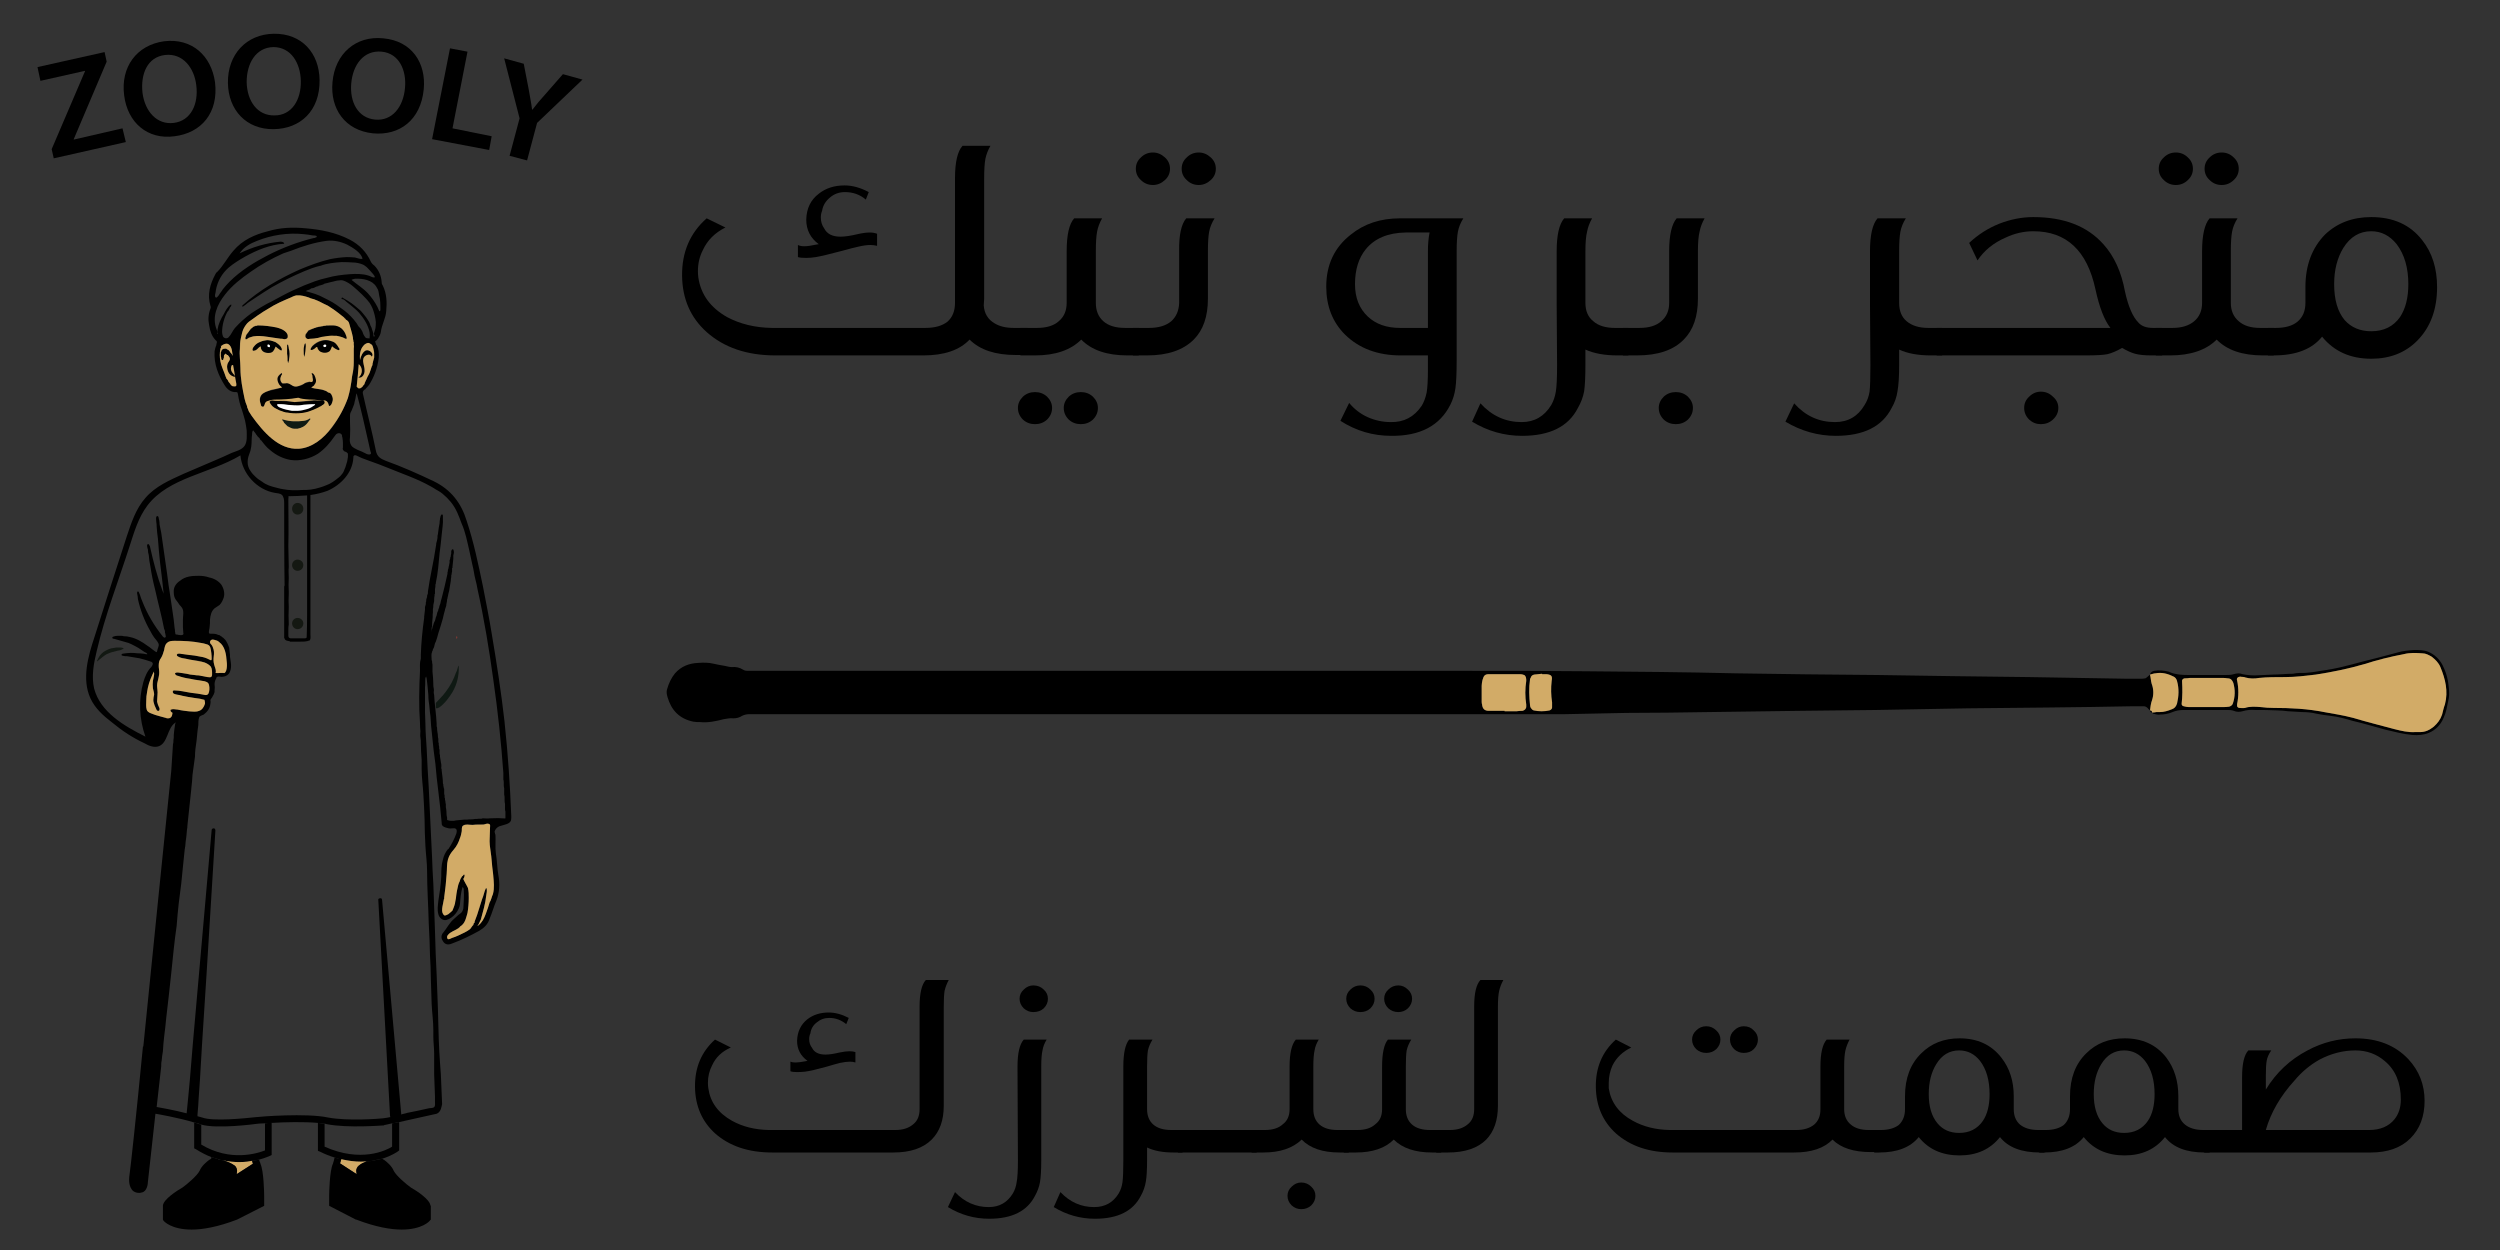 <?xml version="1.0" encoding="UTF-8"?> <svg xmlns="http://www.w3.org/2000/svg" version="1.2" viewBox="0 0 600 300" width="600" height="300"><rect x="0" y="0" width="600" height="300" fill="#333333" stroke="none"/><title>logo-svg-recovered-0١</title><style> .s0 { fill: #000000 } .s1 { fill: #d2ab67 } .s2 { fill: #ffffff } .s3 { fill: #0f1a13 } .s4 { fill: #101c14 } .s5 { fill: #121d15 } .s6 { fill: #131f14 } .s7 { fill: #d28a2a } .s8 { fill: #c8732a } .s9 { fill: #0e0d0d } .s10 { fill: #14110d } .s11 { fill: #ec9534 } .s12 { fill: #141315 } .s13 { fill: #be3e35 } .s14 { fill: #16110c } .s15 { fill: #131214 } .s16 { fill: #121812 } .s17 { fill: #dc9328 } .s18 { fill: #a55926 } .s19 { fill: #0f1913 } .s20 { fill: #0f100d } .s21 { fill: none } .s22 { fill: #131c15 } .s23 { fill: #ec9837 } .s24 { fill: #e19238 } .s25 { fill: #f7f5f0 } .s26 { fill: #b28c5a } .s27 { fill: #141812 } </style><g><path class="s0" d="m246.6 78.7v6.5h-2.8q-7.4 0-11.1-3.7-3.6 3.8-11.1 3.8h-35.5q-10.2 0-16.5-5.6-5.8-5.2-5.9-13.5-0.1-8.5 5.9-13.8l4.5 2.2q-3.8 1.9-5.4 5.4-1.2 2.3-1.2 5.1 0 0.7 0.1 1.5 0.9 6.1 6.9 9.5 4.7 2.5 10.7 2.6h36.9q3.4 0 5.3-1.5 1.8-1.6 1.8-4.5v-29.9q0-5.8 1.8-7.8h6.7q-0.9 1.6-1.2 3.1-0.3 1.6-0.3 4.8v28.8l-0.1 1.6q0.2 2.9 2.6 4.3 1.8 1.1 4.6 1.1c0 0 3.3 0 3.3 0zm-50.8-17q-1.2 0.2-2.3 0.2-1.4 0-2-0.2v-2.9q0.6 0.3 1.5 0.3 1.1 0 2.9-0.4l0.6-0.1q-3-2.2-3-5.9 0.1-4 3-6.2 2.5-2 6.2-2 2.8 0 5.8 1.6l-0.7 1.8q-2.1-1.8-5-1.8-2.1 0-3.6 1.3-1.6 1.3-1.9 3.2-0.3 0.7-0.3 1.6 0 1.5 0.8 2.6 1 2 3.9 2 1.6 0 4.1-0.6 1.7-0.4 3-0.4 0.9 0 1.7 0.3v2.9q-0.8-0.2-1.6-0.2-1.2 0-2.9 0.4-1.4 0.3-3.9 1-4.5 1.2-6.3 1.5z"></path><path class="s0" d="m248.4 94.1q1.7 0 2.9 1.1 1.2 1.2 1.2 2.7 0 1.6-1.2 2.8-1.2 1.1-2.9 1.1-1.7 0-2.9-1.1-1.2-1.2-1.2-2.8 0-1.5 1.2-2.7 1.2-1.1 2.9-1.1zm24.9-15.4v6.6h-2.7q-7.4 0-11.1-3.8-3.8 3.8-11.1 3.8h-3.5v-6.6h4q3.4 0 5.2-1.6 1.9-1.6 1.9-4.4v-12.4q0-5.9 1.8-7.9h6.7q-0.9 1.6-1.2 3.2-0.3 1.6-0.3 4.7v11.4 0.4 0.6q0 2.8 1.8 4.4 1.8 1.6 5.2 1.6c0 0 3.3 0 3.3 0zm-13.9 15.4q1.7 0 2.9 1.1 1.2 1.2 1.2 2.7 0 1.6-1.2 2.8-1.2 1.1-2.9 1.1-1.7 0-2.9-1.1-1.2-1.2-1.2-2.8 0-1.5 1.2-2.7 1.2-1.1 2.9-1.1z"></path><path class="s0" d="m284.7 52.4h6.8q-1 1.6-1.3 3.2-0.3 1.6-0.3 4.7v11.4q0 6.4-3.4 9.8-3.8 3.8-11.2 3.8h-3.4v-6.6h3.9q3.4 0 5.3-1.6 1.8-1.6 1.9-4.4v-12.4q-0.1-5.8 1.7-7.9zm-8-8q-1.7 0-2.9-1.2-1.2-1.1-1.2-2.7 0-1.6 1.2-2.7 1.2-1.2 2.9-1.2 1.6 0 2.9 1.2 1.2 1.1 1.2 2.7 0 1.6-1.2 2.7-1.3 1.2-2.9 1.2zm11 0q-1.7 0-2.9-1.2-1.2-1.1-1.2-2.7 0-1.6 1.2-2.7 1.2-1.2 2.9-1.2 1.6 0 2.9 1.2 1.2 1.1 1.2 2.7 0 1.6-1.2 2.7-1.3 1.2-2.9 1.2z"></path><path class="s0" d="m336 52.4h15.2q-1 1.6-1.3 3.2-0.3 1.6-0.3 4.7v26.2q0 4.6-0.3 6.7-0.3 2.1-1.2 3.9-3.8 7.6-14.2 7.5-6.6 0-12.2-3.6l2.1-4.3q1.8 2.2 4.4 3.4 2.7 1.2 5.6 1.2 4.7 0.1 7.4-3.9 0.8-1.3 1.2-3.2 0.3-1.8 0.3-5.4v-3.5h-6.5q-8.3 0-13.4-5-4.5-4.5-4.5-11.5 0-7.9 5.9-12.5 4.8-3.9 11.8-3.9zm6.7 26.3v-18.4q0-2.5 0.4-4.5h-5.7q-6.4 0.1-9.6 4-2.6 3.2-2.6 8.4 0 4.9 3.1 7.8 2.9 2.7 7.7 2.7z"></path><path class="s0" d="m390.8 78.7v6.6h-2.6q-4.6 0-7.7-1.4v3.6q0 4.2-0.3 6.4-0.4 2.1-1.5 4-3.4 6.7-13.4 6.7-6.4 0-12-3.4l2-4.4q4.1 4.5 9.9 4.5 4.6 0 7.1-4.1 0.8-1.4 1.1-3.2 0.3-1.8 0.3-6.4l-0.1-14.7v-1.2-11.4q0-5.8 1.8-7.9h6.7q-0.9 1.6-1.2 3.2-0.4 1.6-0.4 4.7v12.4q0 2.9 1.9 4.4 1.8 1.6 5.2 1.6c0 0 3.2 0 3.2 0z"></path><path class="s0" d="m402.4 52.4h6.7q-0.9 1.6-1.2 3.2-0.4 1.6-0.4 4.7v11.4q0 6.4-3.4 9.8-3.7 3.8-11.2 3.8h-3.4v-6.6h4q3.4 0 5.2-1.6 1.9-1.6 1.9-4.4v-12.4q0-5.8 1.8-7.9zm-0.2 49.4q-1.7 0-2.9-1.1-1.2-1.2-1.2-2.8 0-1.5 1.2-2.7 1.2-1.1 2.9-1.1 1.7 0 2.9 1.1 1.2 1.2 1.2 2.7 0 1.6-1.2 2.8-1.2 1.1-2.9 1.1z"></path><path class="s0" d="m466.1 78.7v6.6h-2.7q-4.6 0-7.6-1.4v3.6q0 4.2-0.4 6.4-0.3 2.1-1.4 4-3.4 6.7-13.4 6.7-6.4 0-12.1-3.4l2.1-4.4q4 4.5 9.8 4.5 4.7 0 7.1-4.1 0.9-1.4 1.2-3.2 0.2-1.8 0.2-6.4l-0.1-14.7v-1.2-11.4q0-5.8 1.8-7.9h6.8q-1 1.6-1.3 3.2-0.3 1.6-0.3 4.7v12.4q0 2.9 1.8 4.4 1.9 1.6 5.2 1.6c0 0 3.3 0 3.3 0z"></path><path class="s0" d="m464.8 78.7h41.7q-2.2-2.8-3.6-9.3-3-13.9-14.9-13.9-3.4 0-6.6 1.5-4.4 1.9-6.8 5.5l-2-4.2q3.2-3 7.2-4.6 4.1-1.6 8.2-1.6 11 0 16.8 6.5 3.9 4.3 5.2 11.4 1.2 5.4 3.2 7.4 1.1 1.3 3.5 1.3h2.2v6.6h-2.6q-2.4 0-3.9-0.4-1.4-0.4-3.1-1.4-1.9 1.1-3.5 1.5-1.5 0.3-5.2 0.3h-35.8zm25 15.3q1.7 0 2.9 1.2 1.3 1.1 1.3 2.7 0 1.6-1.3 2.8-1.2 1.1-2.9 1.1-1.6 0-2.8-1.1-1.2-1.2-1.2-2.8 0-1.6 1.2-2.7 1.2-1.2 2.8-1.2z"></path><path class="s0" d="m545.7 78.7v6.6h-2.6q-7.4 0-11.1-3.8-3.8 3.8-11.2 3.8h-3.4v-6.6h4q3.3 0 5.2-1.6 1.9-1.6 1.9-4.4v-12.4q0-5.8 1.8-7.9h6.7q-1 1.6-1.3 3.2-0.3 1.6-0.3 4.7v11.4 0.4 0.6q0 2.8 1.9 4.4 1.8 1.6 5.1 1.6c0 0 3.3 0 3.3 0zm-23.5-34.3q-1.7 0-2.9-1.2-1.2-1.1-1.2-2.7 0-1.6 1.2-2.7 1.2-1.2 2.9-1.2 1.7 0 2.9 1.2 1.2 1.1 1.2 2.7 0 1.6-1.2 2.7-1.2 1.2-2.9 1.2zm11 0q-1.7 0-2.9-1.2-1.2-1.1-1.2-2.7 0-1.6 1.2-2.7 1.2-1.2 2.9-1.2 1.7 0 2.9 1.2 1.2 1.1 1.2 2.7 0 1.6-1.2 2.7-1.2 1.2-2.9 1.2z"></path><path class="s0" d="m569.1 52.1q7.9 0 12.2 5.5 3.6 4.5 3.6 11.3 0 8-4.7 12.8-4.3 4.4-11.1 4.4-7.5 0-11.8-5.3-3.6 4.5-11.6 4.5h-1.4v-6.6h1.9q3.4 0 5.2-1.5 1.9-1.6 1.9-4.5v-3.7-0.1q0-7.8 4.7-12.6 4.4-4.2 11.1-4.2zm0 27.4q4.5 0 6.9-3.4 2-3 2-7.9 0-5.9-2.8-9.6-2.5-3.1-6.1-3.1-4.2 0-6.7 4-2.2 3.6-2.2 8.7 0 5.6 2.5 8.6 2.4 2.7 6.4 2.7z"></path></g><g> </g><g> </g><g><path class="s0" d="m222.2 235.2h5.5q-0.7 1.3-1 2.6-0.2 1.3-0.2 3.9v23.7q0 5.2-2.9 8.1-3.1 3.1-9.2 3.1h-29.1q-8.5 0-13.7-4.6-4.7-4.3-4.8-11.1-0.1-7 4.8-11.4l3.8 1.9q-3.2 1.4-4.5 4.3-1 1.9-1 4.2 0 0.7 0.1 1.3 0.7 5 5.7 7.8 3.8 2.1 8.8 2.2h30.4q2.7 0 4.3-1.4 1.5-1.2 1.5-3.6v-24.6q0-4.8 1.5-6.4zm-23.3 7.8q2.3 0 4.8 1.3l-0.6 1.5q-1.8-1.5-4.1-1.5-1.7 0-3 1.1-1.3 1-1.5 2.6-0.3 0.6-0.3 1.4 0 1.2 0.7 2.1 0.8 1.6 3.2 1.6 1.3 0 3.4-0.5 1.4-0.3 2.4-0.3 0.8 0 1.4 0.2v2.5q-0.6-0.2-1.3-0.2-1 0-2.4 0.3-1.2 0.3-3.2 0.9-3.6 1-5.2 1.2-1 0.1-1.9 0.1-1.1 0-1.6-0.2v-2.3q0.5 0.2 1.2 0.2 0.9 0 2.4-0.3l0.5-0.1q-2.5-1.8-2.5-4.8 0.1-3.3 2.5-5.2 2.1-1.6 5.1-1.6z"></path><path class="s0" d="m245.7 249.5h5.5q-0.8 1.3-1 2.6-0.3 1.3-0.3 3.9v22.5q0 3.4-0.3 5.2-0.3 1.7-1.2 3.3-2.8 5.5-11 5.5-5.3 0-9.9-2.8l1.7-3.6q3.4 3.6 8.1 3.6 3.8 0 5.8-3.3 0.7-1.2 0.9-2.7 0.3-1.5 0.3-5.2l-0.1-22.5q0-4.8 1.5-6.5zm2.3-6.6q-1.3 0-2.3-0.9-1-1-1-2.3 0-1.3 1-2.2 1-1 2.3-1 1.5 0 2.5 1 1 0.9 1 2.2 0 1.3-1 2.3-1 0.9-2.5 0.9z"></path><path class="s0" d="m283.8 271.2v5.4h-2.2q-3.8 0-6.3-1.2v3q0 3.5-0.3 5.2-0.3 1.8-1.2 3.4-2.8 5.5-11 5.5-5.3 0-9.9-2.8l1.6-3.6q3.4 3.6 8.1 3.6 3.9 0 5.9-3.3 0.7-1.2 0.9-2.7 0.2-1.5 0.2-5.2v-12.1-1-9.4q0-4.8 1.4-6.5h5.6q-0.8 1.3-1.1 2.6-0.2 1.3-0.2 3.9v10.2q0 2.4 1.5 3.7 1.5 1.3 4.3 1.3c0 0 2.7 0 2.7 0z"></path><path fill-rule="evenodd" class="s0" d="m301.6 271.2v5.4h-18.9v-5.4z"></path><path class="s0" d="m323.7 271.2v5.4h-2.2q-6.1 0-9.1-3.1-3.2 3.1-9.2 3.1h-2.8v-5.4h3.2q2.8 0 4.3-1.4 1.6-1.2 1.6-3.6v-10.2q0-4.8 1.5-6.5h5.5q-0.8 1.3-1 2.6-0.3 1.3-0.3 3.9v9.4 0.4 0.4q0 2.4 1.5 3.7 1.5 1.3 4.3 1.3c0 0 2.7 0 2.7 0zm-11.4 12.6q1.4 0 2.4 1 1 0.9 1 2.2 0 1.3-1 2.3-1 0.9-2.4 0.9-1.3 0-2.3-0.9-1-1-1-2.3 0-1.3 1-2.2 1-1 2.3-1z"></path><path class="s0" d="m345.9 271.2v5.4h-2.2q-6.1 0-9.2-3.1-3.1 3.1-9.1 3.1h-2.9v-5.4h3.3q2.8 0 4.3-1.4 1.6-1.2 1.6-3.6v-10.2q0-4.8 1.4-6.5h5.6q-0.8 1.3-1.1 2.6-0.2 1.3-0.2 3.9v9.4 0.4 0.4q0 2.4 1.5 3.7 1.5 1.3 4.3 1.3c0 0 2.7 0 2.7 0zm-19.4-28.3q-1.4 0-2.4-0.9-1-1-1-2.3 0-1.3 1-2.2 1-1 2.4-1 1.4 0 2.4 1 1 0.9 1 2.2 0 1.3-1 2.3-1 0.9-2.4 0.9zm9.1 0q-1.4 0-2.4-0.9-1-1-1-2.3 0-1.3 1-2.2 1-1 2.4-1 1.3 0 2.3 1 1 0.9 1 2.2 0 1.3-1 2.3-1 0.9-2.3 0.9z"></path><path class="s0" d="m355.3 235.2h5.5q-0.7 1.3-1 2.6-0.3 1.3-0.3 3.9v23.7q0 5.2-2.8 8.1-3.1 3.1-9.2 3.1h-2.8v-5.4h3.3q2.7 0 4.3-1.4 1.5-1.2 1.5-3.6v-24.6q0-4.8 1.5-6.4z"></path><path class="s0" d="m451.2 271.2v5.3h-2.2q-6.2 0-9.2-3-3 3.1-9.2 3.1h-29.2q-8.4 0-13.6-4.6-4.7-4.3-4.8-11.1-0.1-7 4.8-11.4l3.7 1.9q-3.1 1.5-4.5 4.3-0.9 2-0.9 4.2 0 0.7 0 1.3 0.8 5.1 5.8 7.8 3.8 2.1 8.8 2.2h30.4q2.7 0 4.3-1.3 1.5-1.3 1.5-3.6v-10.3q0-4.8 1.5-6.5h5.5q-0.7 1.3-1 2.6-0.3 1.3-0.3 3.9v9.5 0.1 0.6q0 2.4 1.6 3.7 1.5 1.3 4.3 1.3c0 0 2.7 0 2.7 0zm-41.7-18.5q-1.4 0-2.4-0.9-1-1-1-2.3 0-1.3 1-2.2 1-1 2.4-1 1.4 0 2.4 1 1 0.9 1 2.2 0 1.3-1 2.3-1 0.9-2.4 0.9zm9 0q-1.3 0-2.3-0.9-1-1-1-2.3 0-1.3 1-2.2 1-1 2.3-1 1.5 0 2.4 1 1 0.9 1 2.2 0 1.3-1 2.3-0.9 0.9-2.4 0.9z"></path><path class="s0" d="m490.7 271.2v5.4h-1.1q-6.7 0-9.6-3.7-3.5 4.4-9.7 4.4-6.3 0-9.8-4.4-3 3.7-9.5 3.7h-1.2v-5.4h1.6q2.7 0 4.3-1.2 1.5-1.4 1.5-3.8v-3-0.1q0-6.5 3.9-10.3 3.6-3.6 9.2-3.6 6.4 0 10 4.6 3 3.8 3 9.3v0.4 2.7q0 2.4 1.5 3.7 1.6 1.3 4.4 1.3c0 0 1.5 0 1.5 0zm-20.5 0.7q3.7 0 5.7-2.9 1.6-2.4 1.6-6.4 0-5-2.3-8-2-2.5-5-2.5-3.5 0-5.5 3.3-1.8 2.9-1.8 7.2 0 4.5 2.1 7 1.9 2.3 5.2 2.3z"></path><path class="s0" d="m530.3 271.2v5.4h-1.2q-6.6 0-9.5-3.7-3.5 4.4-9.7 4.4-6.3 0-9.8-4.4-3 3.7-9.5 3.7h-1.2v-5.4h1.6q2.7 0 4.3-1.2 1.5-1.4 1.5-3.8v-3-0.1q0-6.5 3.9-10.3 3.6-3.6 9.2-3.6 6.4 0 10 4.6 2.9 3.8 2.9 9.3v0.4 2.7q0 2.4 1.6 3.7 1.6 1.3 4.4 1.3c0 0 1.5 0 1.5 0zm-20.5 0.7q3.7 0 5.7-2.9 1.6-2.4 1.6-6.4 0-5-2.3-8-2-2.5-5-2.5-3.5 0-5.5 3.3-1.8 2.9-1.8 7.2 0 4.5 2.1 7 1.9 2.3 5.2 2.3z"></path><path class="s0" d="m565.3 249.2q8 0 12.7 5 3.9 4.2 3.9 10 0 5.6-3.4 9-3.4 3.4-9.5 3.4h-40v-5.4h9.1v-12.7q0-4.8 1.5-6.4h5.5q-0.9 1.3-1.1 2.5-0.2 1.1-0.2 3.6v3.3q3.7-6.1 10-9.4 5.4-2.9 11.5-2.9zm0 2.9q-4.4 0-8.6 2.2-3.4 1.9-6 5-5.1 5.6-6.9 11.9h24.8q4 0 6.1-2.6 1.5-1.9 1.5-4.7 0-6-3.8-9.2-3-2.6-7.1-2.6z"></path></g><g><g><path class="s0" d="m12.4 35.8l8-18.7v-0.1l-10.7 2.4-0.7-3.3 16.1-3.6 0.5 2.3-7.9 18.6v0.1l11.7-2.7 0.8 3.3-17.3 3.9z"></path></g><g><path class="s0" d="m51.6 19.7c0.9 7.4-3.3 12.2-9.7 13-6.5 0.9-11.3-3.3-12.1-9.8-0.9-6.8 3-12.1 9.6-13 6.7-0.8 11.3 3.5 12.2 9.8zm-17.4 2.6c0.6 4.5 3.5 7.7 7.5 7.2 4.1-0.5 6-4.5 5.4-9.1-0.5-4.1-3.2-7.7-7.5-7.2-4.2 0.5-5.9 4.5-5.4 9.1z"></path></g><g><path class="s0" d="m76.7 19.2c0.1 7.4-4.6 11.7-11 11.8-6.6 0.1-10.9-4.6-11-11.1-0.1-6.8 4.4-11.7 11-11.8 6.8-0.1 10.9 4.7 11 11.1zm-17.5 0.5c0.1 4.6 2.6 8.1 6.7 8 4.1 0 6.4-3.7 6.3-8.3-0.1-4.2-2.3-8.1-6.6-8.1-4.2 0.1-6.4 3.9-6.4 8.4z"></path></g><g><path class="s0" d="m101.7 21.4c-0.7 7.4-5.8 11.2-12.2 10.6-6.7-0.7-10.3-5.9-9.7-12.3 0.6-6.8 5.6-11.2 12.2-10.5 6.8 0.6 10.3 5.9 9.7 12.2zm-17.4-1.4c-0.4 4.5 1.6 8.3 5.7 8.7 4.1 0.4 6.8-3 7.2-7.6 0.4-4.2-1.4-8.3-5.6-8.7-4.3-0.4-6.9 3.1-7.3 7.6z"></path></g><g><path class="s0" d="m108 11.6l4.2 0.8-3.6 18.4 9.4 1.9-0.6 3.3-13.7-2.6z"></path></g><g><path class="s0" d="m122.3 37.4l2.4-9-3.7-14.4 4.7 1.3 1.2 6.2c0.3 1.8 0.6 3.2 0.8 4.8h0.1c0.9-1.2 1.9-2.4 3.1-3.7l4.2-4.8 4.7 1.3-10.9 10.4-2.4 9z"></path></g></g><g id="عصا_11_"><g><path class="s0" d="m516.4 164.1c-0.2-0.7-0.2-1.4-0.4-2.2-0.4 0.3-0.7 0.7-1.1 0.9-0.4 0.1-0.9 0.1-1.4 0.1q-1.4 0-2.9 0-11.8-0.2-23.6-0.4-18.3-0.2-36.5-0.5c-11.3-0.1-22.6-0.2-33.9-0.4-12.1-0.3-24.2-0.4-36.3-0.5-9.1-0.1-18.2-0.1-27.3-0.1q-85.4 0-170.9 0-1.2 0-2.4 0c-0.5 0-1 0-1.4-0.3-0.8-0.5-1.7-0.7-2.7-0.6-0.6 0-1.1-0.2-1.7-0.3q-1.3-0.2-2.6-0.5c-1.2-0.3-2.5-0.3-3.8-0.2-2.1 0.1-4 0.8-5.5 2.5-0.9 1.1-1.5 2.4-1.9 3.8-0.2 0.6-0.1 1.2 0.1 1.9 0.9 3.1 2.8 5.2 6.2 5.9 0.5 0.1 1.1 0.1 1.6 0.1 1.9 0.2 3.8-0.2 5.7-0.7 0.8-0.1 1.5-0.3 2.3-0.2 0.8 0 1.5-0.2 2.1-0.6 0.6-0.3 1.2-0.4 1.8-0.4q0.7 0 1.4 0 91.6 0 183.2 0c3.8 0 7.5 0 11.2 0 4.9-0.1 9.7-0.2 14.6-0.3 6.5 0 13.1-0.1 19.6-0.2 7.3-0.1 14.6-0.2 22-0.3 6-0.1 12-0.1 18.1-0.2 7.4-0.1 14.8-0.3 22.2-0.4q9.8-0.1 19.6-0.2 10-0.1 20-0.3 1.3 0 2.7 0c0.4 0 0.7 0.2 1 0.5 0.1 0.2 0.3 0.3 0.5 0.5 0.1-0.9 0.2-1.7 0.5-2.5 0.4-1.2 0.4-2.6-0.1-3.9zm-150.1 5q0 0.3 0 0.5c0 0.5-0.4 0.9-0.9 1q-0.7 0-1.4 0.1-1.5 0-2.9 0v-0.1c-1.3 0-2.6 0-3.8 0-1 0-1.5-0.5-1.6-1.5q-0.1-0.3-0.1-0.7 0-1.9 0-3.8c0-0.5 0.1-0.9 0.2-1.4 0.3-1.1 0.6-1.4 1.6-1.4q3.7 0 7.4 0 0.5 0 1 0.2c0.2 0.1 0.3 0.3 0.4 0.5 0.1 0.3 0.1 0.6 0.1 0.9-0.3 1.9-0.3 3.8 0 5.7zm6.2-0.5c0 0.4 0 0.8 0 1.2 0 0.3-0.3 0.6-0.6 0.7q-1.9 0.4-3.8 0c-0.3-0.1-0.5-0.3-0.7-0.6-0.1-0.2-0.2-0.4-0.2-0.7-0.2-2-0.3-4.1 0-6.1 0-0.2 0.1-0.3 0.2-0.5 0.1-0.4 0.4-0.6 0.8-0.7 0.7-0.1 1.3-0.1 1.9-0.2q0 0.1 0 0.1 0.5 0 1 0c1.3 0.1 1.5 0.5 1.3 1.6q-0.3 2.6 0.1 5.2zm143.5 1.9q0 0 0 0 0 0 0 0 0 0 0 0 0 0 0 0zm0-8.6q0 0 0 0 0 0 0 0z"></path></g><g><path class="s0" d="m587.5 163.4q-0.2-1-0.5-1.9c-0.2-0.6-0.5-1.3-0.8-1.9-0.8-1.5-2-2.6-3.5-3.2-1-0.4-2.2-0.4-3.3-0.4-1.3 0.1-2.7 0.2-4 0.6-1.7 0.5-3.5 0.9-5.3 1.4-3.9 0.9-7.7 2.2-11.8 2.8-2.1 0.3-4.2 0.8-6.3 0.7-0.6 0-1.2 0.1-1.7 0.2-1.6 0-3.2 0.2-4.8 0.2-1.4 0.1-2.8 0.1-4.3 0.2-1 0-2-0.1-3-0.3-0.7-0.3-1.4-0.2-2.1 0-0.6 0.2-1.3 0.2-1.9 0.2-3 0-6.1 0-9.1 0-1.5 0-3-0.1-4.4-0.7q-0.1-0.1-0.2-0.1c-1.2-0.3-2.4-0.4-3.5-0.2-0.5 0.1-0.9 0.4-1 0.9 0.5-0.1 0.9-0.3 1.3-0.3 1.6-0.3 3 0.1 4.4 0.8q0.6 0.3 0.8 1.1c0.5 1.8 0.4 3.6 0 5.3-0.2 0.7-0.6 1.2-1.2 1.4-1 0.4-1.9 0.7-3 0.7q-0.4 0-0.8 0-0.4 0.1-0.8 0.1-0.1 0-0.2 0c0.1 0.1 0.2 0.3 0.3 0.3 0.5 0.1 1.1 0.3 1.6 0.2 1 0 2.1-0.2 3-0.6q1.2-0.5 2.6-0.5c3.5 0 7 0 10.5 0 0.5 0 1.1 0 1.6 0.2 0.7 0.3 1.4 0.3 2.1 0.1 1-0.3 2-0.4 3.1-0.3 1.7 0 3.5 0 5.2 0.1 0.9 0 1.8 0.1 2.6 0.2q1.7 0.1 3.4 0.2c1.1 0 2.3 0.1 3.5 0.4 1.1 0.2 2.2 0.4 3.3 0.5 1.8 0.2 3.6 0.7 5.3 1.2 2.6 0.6 5.2 1.4 7.8 2.1 2.2 0.5 4.3 1.1 6.6 1.3 1.3 0.1 2.7 0 3.9-0.5 1.7-0.7 2.9-2 3.6-3.7 0.6-1.3 0.8-2.7 1.1-4.1 0.4-1.6 0.1-3.2-0.1-4.7zm-51.6 5.4c-0.1 0.4-0.5 0.7-0.9 0.8q-0.7 0.1-1.4 0.1-2 0-4 0 0 0 0 0-2.2 0-4.3 0c-0.4 0-0.8-0.1-1.2-0.2-0.3 0-0.6-0.4-0.5-0.7 0.2-1.7 0.2-3.4 0.1-5.2-0.1-0.4 0.2-0.8 0.7-0.8q0.6 0 1.2-0.1 3.9 0 7.8 0 0.6 0 1.2 0.1c0.8 0 1.1 0.4 1.4 1.1q0.7 2.5-0.1 4.9zm50.9 0.2c-0.3 0.8-0.5 1.7-0.7 2.5-0.4 1.2-1.1 2.1-2 2.9-1 0.8-2 1.3-3.3 1.3h-1.2c-1.7 0.1-3.3-0.3-4.9-0.7-3.3-0.9-6.6-1.7-9.9-2.7-2.3-0.6-4.7-1-7-1.4-4-0.8-8.1-1-12.1-1q-1.6 0-3.1-0.2c-1.3-0.1-2.6-0.2-3.8 0.2-0.5 0.1-1 0-1.4 0-0.2 0-0.5-0.3-0.5-0.4q0-0.3 0-0.5c0.4-1.9 0.4-3.8 0-5.7-0.2-0.5 0.2-0.9 0.8-0.9 0.4 0.1 0.8 0 1.2 0.2 1.1 0.3 2.2 0.3 3.3 0.1 2-0.2 4.1-0.2 6.2-0.2 2.5 0 4.9-0.3 7.4-0.6 3.9-0.6 7.8-1.4 11.6-2.5 3.1-1 6.3-1.8 9.5-2.4 1.5-0.4 3-0.3 4.5-0.2 0.8 0 1.5 0.4 2.2 0.8 0.9 0.7 1.7 1.5 2.1 2.5 1.2 2.9 1.9 5.8 1.1 8.9zm-70.3 2q0 0 0 0 0 0 0 0zm-0.5-9.1q0 0 0 0 0 0 0 0z"></path></g><g><path fill-rule="evenodd" class="s0" d="m516 170.5z"></path></g><g><path class="s0" d="m516.5 171q-0.5 0-0.5-0.5 0.5 0 0.5 0.5z"></path></g><g><path fill-rule="evenodd" class="s0" d="m516.4 171h0.1z"></path></g><g><path class="s1" d="m366.3 169.1q0 0.3 0 0.5c0 0.5-0.4 0.9-0.9 1q-0.7 0-1.4 0.1-1.5 0-2.9 0v-0.1c-1.3 0-2.6 0-3.8 0-1 0-1.5-0.5-1.6-1.5q-0.1-0.3-0.1-0.7 0-1.9 0-3.8c0-0.5 0.1-0.9 0.2-1.4 0.3-1.1 0.6-1.4 1.6-1.4q3.7 0 7.4 0 0.5 0 1 0.2c0.2 0.1 0.3 0.3 0.4 0.5 0.1 0.3 0.1 0.6 0.1 0.9-0.3 1.9-0.3 3.8 0 5.7z"></path></g><g><path class="s1" d="m522.5 168.8c-0.2 0.7-0.6 1.2-1.2 1.4-1 0.4-1.9 0.7-3 0.7q-0.4 0-0.8 0-0.4 0.1-0.8 0.1-0.1 0-0.2 0 0 0 0 0 0 0 0 0 0-0.5-0.5-0.5 0 0 0 0 0 0 0 0 0 0 0 0c0.1-0.8 0.2-1.7 0.5-2.5 0.4-1.2 0.4-2.6-0.1-3.9-0.2-0.7-0.2-1.4-0.4-2.2q0 0 0 0 0 0 0 0c0.5-0.1 0.9-0.3 1.3-0.3 1.6-0.3 3 0.1 4.4 0.8q0.6 0.3 0.8 1.1c0.5 1.8 0.4 3.6 0 5.3z"></path></g><g><path class="s2" d="m516 161.9q0 0 0 0 0 0 0 0 0 0 0 0 0 0 0 0z"></path></g><g><path class="s2" d="m516 170.5q0 0 0 0 0 0 0 0 0 0 0 0 0 0 0 0 0 0 0 0z"></path></g><g><path class="s2" d="m516.5 171q0 0-0.1 0 0.1 0 0.1 0 0 0 0 0 0 0 0 0z"></path></g><g><path class="s1" d="m372.5 168.6c0 0.4 0 0.8 0 1.2 0 0.3-0.3 0.6-0.6 0.7q-1.9 0.4-3.8 0c-0.3-0.1-0.5-0.3-0.7-0.6-0.1-0.2-0.2-0.4-0.2-0.7-0.2-2-0.3-4.1 0-6.1 0-0.2 0.1-0.3 0.2-0.5 0.1-0.4 0.4-0.6 0.8-0.7 0.7-0.1 1.3-0.1 1.9-0.2q0 0.1 0 0.1 0.5 0 1 0c1.3 0.1 1.5 0.5 1.3 1.6q-0.3 2.6 0.1 5.2z"></path></g><g><path class="s1" d="m586.8 169c-0.3 0.8-0.5 1.7-0.7 2.5-0.4 1.2-1.1 2.1-2 2.9-1 0.8-2 1.3-3.3 1.3h-1.2c-1.7 0.1-3.3-0.3-4.9-0.7-3.3-0.9-6.6-1.7-9.9-2.7-2.3-0.6-4.7-1-7-1.4-4-0.8-8.1-1-12.1-1q-1.6 0-3.1-0.2c-1.3-0.1-2.6-0.2-3.8 0.2-0.5 0.1-1 0-1.4 0-0.2 0-0.5-0.3-0.5-0.4q0-0.3 0-0.5c0.4-1.9 0.4-3.8 0-5.7-0.2-0.5 0.2-0.9 0.8-0.9 0.4 0.1 0.8 0 1.2 0.2 1.1 0.3 2.2 0.3 3.3 0.1 2-0.2 4.1-0.2 6.2-0.2 2.5 0 4.9-0.3 7.4-0.6 3.9-0.6 7.8-1.4 11.6-2.5 3.1-1 6.3-1.8 9.5-2.4 1.5-0.4 3-0.3 4.5-0.2 0.8 0 1.5 0.4 2.2 0.8 0.9 0.7 1.7 1.5 2.1 2.5 1.2 2.9 1.9 5.8 1.1 8.9z"></path></g><g><path class="s1" d="m535.9 168.8c-0.1 0.4-0.5 0.7-0.9 0.8q-0.7 0.1-1.4 0.1-2 0-4 0 0 0 0 0-2.2 0-4.3 0c-0.4 0-0.8-0.1-1.2-0.2-0.3 0-0.6-0.4-0.5-0.7 0.2-1.7 0.2-3.4 0.1-5.2-0.1-0.4 0.2-0.8 0.7-0.8q0.6 0 1.2-0.1 3.9 0 7.8 0 0.6 0 1.2 0.1c0.8 0 1.1 0.4 1.4 1.1q0.7 2.5-0.1 4.9z"></path></g></g><g id="عصا_10_"><g> </g><g> </g><g> </g><g> </g><g> </g><g> </g><g> </g><g> </g><g> </g><g> </g><g> </g><g> </g><g> </g></g><g><g><g><path class="s3" d="m44.4 203.4q0-0.1 0.1-0.3 0.1-1 0.2-2.1-0.2 1.2-0.3 2.4zm0.5-4.3q0-0.2 0.1-0.4 0-0.3 0-0.6z"></path></g></g><g><g><path class="s4" d="m71.7 110.4q0 0 0 0 0 0 0 0 0 0 0 0zm0 0q0 0 0 0 0 0 0 0 0 0 0 0zm0 0q0 0 0 0 0 0 0 0 0 0 0 0z"></path></g><g><path class="s0" d="m120.7 196.4q0.2 0 0.4 0.1 0.1-0.1 0.2-0.1zm-30.4-113.5q0 0 0 0 0 0 0 0.1 0-0.1 0-0.1z"></path></g></g><g><g><path class="s0" d="m88.7 72.6h-0.1q0.1 0 0.1 0.1 0-0.1 0-0.1z"></path></g></g><g><g><path class="s5" d="m108.7 218.6q-0.1 0-0.1 0 0 0 0 0v-0.1q0 0 0 0 0.1 0.1 0.1 0.1z"></path></g><g><path class="s5" d="m108.7 218.4q-0.1 0-0.1 0.1 0 0-0.1 0.1 0.1-0.1 0.2-0.2z"></path></g></g><g><g><path class="s4" d="m54.5 81.5q0 0 0 0 0 0 0 0z"></path></g></g><g><g><path class="s6" d="m89.8 85.8q0-0.4 0-0.8 0-0.2 0-0.5 0 0.6 0 1.3z"></path></g><g><path class="s6" d="m90.3 83q0-0.1-0.1-0.1 0.1 0 0.1 0 0 0 0 0.1z"></path></g></g><g><g><path fill-rule="evenodd" class="s7" d="m48.4 147.1z"></path></g></g><g><g><path class="s8" d="m89.2 88c-0.1 0.5-0.3 1-0.5 1.4q-0.1 0.3-0.2 0.5 0.1-0.2 0.2-0.4 0.3-0.8 0.5-1.5z"></path></g></g><g><g><path class="s9" d="m108.7 218.6q-0.1 0-0.1 0 0 0 0 0v-0.1q0 0 0 0 0.1 0.1 0.1 0.1z"></path></g></g><g><g><path class="s10" d="m89 82.6q0 0 0 0z"></path></g></g><g><g><path class="s10" d="m89.2 88c-0.1 0.5-0.3 1-0.5 1.4q-0.1 0.3-0.2 0.5 0.1-0.2 0.2-0.4 0.3-0.8 0.5-1.5z"></path></g><g><path class="s10" d="m89.8 85.8q0-0.4 0-0.8 0-0.2 0-0.5 0 0.6 0 1.3z"></path></g></g><g><g><path class="s11" d="m89 82.6q0 0 0 0z"></path></g></g><g><g><path fill-rule="evenodd" class="s12" d="m68.1 58.2z"></path></g></g><g><g><path class="s13" d="m109.6 152.7q0.1 0 0.1 0.1c0 0.2 0.1 0.3-0.1 0.5-0.1-0.2 0-0.4 0-0.6z"></path></g></g><g><g><path class="s14" d="m108.7 218.6q-0.1 0-0.1 0 0 0 0 0v-0.1q0 0 0 0 0.1 0.1 0.1 0.1z"></path></g></g><g><g><path class="s15" d="m54.5 81.5q0 0 0 0 0 0 0 0z"></path></g></g><g><g><path class="s6" d="m54.5 81.5q0 0 0 0 0 0 0 0z"></path></g></g><g><g><path class="s16" d="m29.6 155.6q0.1 0 0 0.2-0.1 0-0.2 0c-0.4 0.3-0.9 0.3-1.3 0.4q-0.8 0.2-1.5 0.4-0.5 0.2-1 0.4-0.5 0.3-1 0.7-0.3 0.2-0.5 0.4c-0.2 0.1-0.3 0.3-0.5 0.4q-0.1 0.1-0.2 0.2-0.1 0-0.1 0-0.1-0.1 0-0.1c0.3-0.8 0.8-1.6 1.5-2.1 0.6-0.4 1.2-0.7 1.9-0.9q0.6-0.1 1.2-0.2c0.4 0 0.8 0 1.2 0q0.2 0.1 0.4 0.1 0 0 0.1 0.1z"></path></g></g><g><g><path fill-rule="evenodd" class="s17" d="m48.4 147.1z"></path></g></g><g><g><path fill-rule="evenodd" class="s18" d="m48.4 147.1z"></path></g></g><g><g><path class="s19" d="m110.1 159.8q0 0.1 0 0.1c0.1 2.2-0.4 4.3-1.5 6.2-0.8 1.3-1.9 2.8-3.2 3.7-0.2 0.1-0.3 0.1-0.5 0.2-0.2 0-0.3 0-0.3-0.2q0-0.6 0-1.1c0.8-0.9 1.7-1.7 2.4-2.7q1.6-2.1 2.4-4.5c0.2-0.3 0.2-0.5 0.3-0.7 0.1-0.3 0.2-0.7 0.3-1q0.1 0 0.1 0z"></path></g></g><g><g><path class="s0" d="m79.6 96.9c-0.1 0.2-0.1 0.3-0.2 0.4-0.2 0.2-0.4 0.3-0.5-0.1-0.1-0.3-0.1-0.6-0.4-0.8-0.2-0.1-0.4-0.3-0.7-0.2q-0.1 0-0.3 0-0.1-0.1-0.1-0.1-0.1 0-0.1 0-0.6 0-1.2-0.1-0.6 0-1.3 0c-0.9 0-1.8-0.1-2.7-0.3q-0.4-0.2-0.8-0.1c-1.7 0.3-3.4 0.4-5.2 0.4q-0.9 0-1.7 0.3c-0.5 0-0.7 0.4-0.9 0.9-0.1 0.2-0.1 0.5-0.4 0.5-0.3 0-0.4-0.3-0.5-0.6-0.3-0.8-0.3-1.6 0.2-2.3 0.6-0.7 1.4-0.9 2.3-1.1 0.8-0.2 1.7-0.4 2.6-0.7-0.3-0.2-0.6-0.5-0.8-0.8-0.6-1.2-0.4-1.8 0.7-2.6 0.1 0.1 0.1 0.2 0.1 0.2-0.3 0.7-0.6 1.3-0.2 2 0.1 0.1 0.2 0.2 0.4 0.3q0.3-0.1 0.6-0.1c0.7-0.1 1.1 0.2 1.6 0.5 0.8 0.6 1.5 0.2 2.3 0q0.2-0.2 0.4-0.3c0.5-0.3 1-0.4 1.5-0.5q0.2 0 0.3 0c0.4 0 0.5-0.2 0.5-0.5 0-0.3-0.1-0.6-0.1-0.9q-0.1-0.3-0.2-0.5c-0.1-0.2 0.1-0.2 0.2-0.2q0.3 0.2 0.5 0.5v0.1c0.4 0.7 0.6 1.4 0 2.1q-0.1 0.3-0.4 0.4c-0.1 0.1-0.2 0.2-0.4 0.4 1.1 0.3 2.2 0.2 3.3 0.7q0.2 0 0.4 0.2 0.2 0.1 0.4 0.2c0.7 0.1 0.8 0.7 1 1.2 0.2 0.5 0 1-0.2 1.5z"></path></g></g><g><g><path class="s20" d="m66.5 97.2q0 0.1 0 0.1 0 0 0-0.1 0 0 0 0z"></path></g><g><path class="s21" d="m68.8 99q0 0 0 0 0.1 0 0.1 0.1m-4.1-2.8q-0.1 0.1-0.1 0.1 0 0 0 0 0.1 0 0.2-0.1v-0.1q0 0.1-0.1 0.1zm12.8 0.8q0 0-0.2 0.1 0.1 0 0.1 0 0 0 0.1-0.1zm-11.8 0.7q0.1 0.1 0.1 0.1 0.1 0 0.1 0-0.1 0-0.2-0.1z"></path></g></g><g><g><path class="s0" d="m67.6 83.6c-0.3-0.7-0.9-1.1-1.5-1.5-0.8-0.3-1.6-0.6-2.4-0.4q-0.8 0.1-1.6 0.5c-0.4 0.2-0.8 0.5-1.1 0.9q-0.3 0.3-0.4 0.7c0 0.1 0 0.4 0.2 0.4 0.2 0 0.6-0.1 0.8-0.3 0.2-0.1 0.8-0.9 1-0.7q0 0.2 0 0.3c0.2 1 1.2 1.3 2.1 1.2 0.7 0 1.1-0.6 1.3-1.2 0.1-0.1 0.1-0.3 0.2-0.3 0.2 0.1 0.4 0.3 0.6 0.5 0.1 0.1 0.6 0.5 0.8 0.4 0.1-0.2 0-0.3 0-0.5zm-3.1-0.3c-0.2 0-0.4-0.2-0.3-0.4 0-0.3 0.2-0.2 0.3-0.2q0.3 0.1 0.3 0.4c0 0.2-0.2 0.3-0.3 0.2z"></path></g></g><g><g><path class="s0" d="m81.5 83.8q0-0.1-0.1-0.2 0-0.1-0.1-0.2c-0.2-0.3-0.3-0.6-0.5-0.8-0.3-0.3-0.7-0.5-1.2-0.7q-0.7-0.2-1.4-0.2-0.4 0-0.9 0.1c-0.8 0.2-1.6 0.6-2.3 1.3q-0.2 0.2-0.4 0.5c0 0.1-0.1 0.5 0.1 0.5q0.3-0.1 0.6-0.2 0.2-0.1 0.3-0.3c0.1-0.1 0.2-0.1 0.3-0.2q0.1 0 0.1-0.1 0.1 0.1 0.2 0.2 0.1 0.1 0.1 0.2c0.1 0.4 0.5 0.7 0.9 0.9 0.4 0.2 0.9 0.2 1.3 0.1q0.3-0.1 0.6-0.3c0.4-0.3 0.4-0.8 0.6-1.2 0.4 0.4 0.9 0.7 1.4 0.8 0.2 0.1 0.3 0.1 0.4 0q0.1-0.1 0-0.2zm-3.6-0.5c-0.1 0-0.3-0.1-0.3-0.3 0-0.2 0.2-0.3 0.4-0.3 0.2 0 0.3 0.1 0.3 0.3 0 0.2-0.2 0.3-0.4 0.3z"></path></g></g><g><g><path class="s0" d="m69 81.1q-0.1 0.1-0.2 0.2 0 0-0.1 0c-0.3 0.2-0.6 0.1-1 0q-0.1 0-0.3 0c-0.7-0.1-1.4-0.2-2.1-0.3-1.4-0.2-2.8-0.5-4.2-0.3-0.4 0-0.8 0.2-1.2 0.3-0.2 0.1-0.4 0.2-0.5 0.3q-0.1 0-0.1 0 0 0 0 0.1-0.1 0-0.1 0-0.1 0-0.1 0-0.1 0-0.1 0 0 0-0.1 0 0 0 0 0 0 0 0 0 0-0.1 0-0.1 0-0.1 0-0.2 0-0.1 0-0.1 0-0.1 0.1-0.2 0-0.1 0.1-0.2 0-0.1 0-0.2 0.1-0.2 0.3-0.4 0.1-0.2 0.3-0.4 0.1-0.2 0.3-0.4 0.1-0.2 0.2-0.3 0 0 0 0 0.2-0.1 0.3-0.2 0 0 0 0 0.1-0.1 0.2-0.2 0 0 0 0 0.1-0.1 0.2-0.1 0.1-0.1 0.1-0.1 0 0 0.1 0 0 0 0.1 0 0.1-0.1 0.1-0.1 0.1 0 0.2 0 0 0 0.1 0 0.1 0 0.2-0.1 0 0 0.1 0c1.5 0 3 0.2 4.5 0.5 0.7 0.2 1.4 0.4 2 0.9 0.5 0.4 0.8 0.9 0.6 1.6z"></path></g></g><g><g><path class="s3" d="m74.5 100.6l-0.7 0.9c-0.6 0.8-1.4 1.2-2.4 1.4h-0.1q-0.4 0-0.7 0c-0.6 0-1.1-0.4-1.6-0.6q-0.4-0.4-0.8-0.8-0.1-0.3-0.4-0.6c-0.2-0.2-0.1-0.3 0.2-0.2 1.6 0.5 3.3 0.5 4.9 0.3q0.8-0.1 1.5-0.6 0.1 0.1 0.1 0.2z"></path></g></g><g><g><path class="s0" d="m73.3 80.8q0-0.1 0-0.1 0 0 0 0.1z"></path></g><g><path class="s0" d="m73.7 79.9q-0.1 0.1-0.2 0.2 0 0 0 0 0.1-0.1 0.1-0.2 0 0 0.1 0z"></path></g><g><path class="s0" d="m74 79.4c0 0 0 0.1 0 0.1q-0.1 0-0.1 0.1-0.1 0-0.1 0.1 0-0.1 0.1-0.2 0 0 0.1 0 0 0 0-0.1 0 0 0 0z"></path></g><g><path fill-rule="evenodd" class="s0" d="m81.5 78.6v-0.1 0.1z"></path></g><g><path class="s0" d="m82.9 81.3q-0.1 0-0.1 0-0.4-0.2-0.7-0.3-0.6-0.3-1.3-0.3 1.1 0.1 2.1 0.6z"></path></g><g><path class="s0" d="m82.9 80q-0.1 0-0.1-0.1 0 0 0 0 0 0.1 0 0.1 0.1 0 0.1 0z"></path></g><g><path class="s0" d="m83.2 81.3q0 0 0 0 0 0 0 0 0 0 0 0-0.1 0.1-0.1 0.1 0.1-0.1 0.1-0.1z"></path></g></g><g><g><path class="s0" d="m69.5 84.9q0 0.6-0.1 1.2c0 0.3-0.1 0.7-0.2 0.9q0 0.1 0 0.1 0 0 0 0 0 0-0.1 0 0-0.1 0-0.2-0.1-0.2-0.1-0.3 0-0.3 0-0.6 0 0 0 0 0-0.5-0.1-1.1 0-0.2 0-0.4 0-0.3 0-0.7 0-0.5 0-0.9c0-0.1 0.1-0.3 0.2-0.2 0 0.1 0.1 0.2 0.1 0.3q0.1 0.3 0.1 0.5 0.2 0.7 0.2 1.4z"></path></g></g><g><g><path class="s0" d="m73.4 83.1q0 0 0 0c0 0.4-0.1 0.8-0.1 1.2q-0.1 0.6-0.2 1.2 0 0 0 0c-0.1 0.1-0.1 0-0.1-0.1q-0.1-0.2-0.1-0.4c0-0.6-0.1-1.4 0.1-2q0-0.2 0.1-0.4c0.1-0.1 0.1-0.3 0.2-0.2 0.1 0.2 0.1 0.5 0.1 0.7z"></path></g></g><g><g><path class="s22" d="m66.5 97.2q0 0.1 0 0.1 0 0 0-0.1 0 0 0 0z"></path></g></g><g><g><path class="s23" d="m89.8 85.8q0-0.4 0-0.8 0-0.2 0-0.5 0 0.6 0 1.3z"></path></g></g><g><g><path class="s24" d="m89 82.6q0 0 0 0z"></path></g></g><g><g><path class="s25" d="m66.5 97.2q0 0.1 0 0.1 0 0 0-0.1 0 0 0 0z"></path></g></g></g><g><g><path class="s26" d="m89 82.6q0 0 0 0zm-1.5 9.4q0 0.1 0 0.1-0.1 0.1-0.2 0.3 0.1 0 0.3 0 0-0.1 0-0.2 0-0.1-0.1-0.2zm1.5-9.4q0 0 0 0z"></path></g><g><path class="s26" d="m83.1 81.4q0 0 0.1-0.1 0 0 0 0 0 0 0 0 0 0 0 0 0 0-0.1 0.1zm-2.3-0.8q0.7 0.1 1.3 0.4 0.3 0.1 0.7 0.2 0 0.1 0.1 0.1-1-0.5-2.1-0.7zm-20.3-1.9q0-0.1 0.1-0.1 0 0 0.1-0.1-0.1 0.1-0.2 0.2zm-0.3 0.2q0.1-0.1 0.2-0.1 0-0.1 0.1-0.1-0.1 0.1-0.3 0.2zm-0.8 1.1q0-0.1 0.1-0.1 0.1-0.2 0.2-0.3-0.2 0.2-0.3 0.4zm0 1.3c0.1-0.1 0.3-0.2 0.5-0.3-0.2 0-0.4 0.2-0.5 0.3zm-0.5 0.1q0.1 0 0.1 0 0 0-0.1 0zm0-0.3q0 0.1 0 0.2 0 0 0 0 0 0.1 0 0.1 0-0.2 0-0.3z"></path></g><g><path class="s26" d="m81.5 78.6q0-0.1 0-0.1 0 0.1 0 0.1 0 0 0 0zm1.3 1.4q0-0.1 0-0.1 0 0 0 0 0 0.1 0.1 0.1 0 0-0.1 0zm0 0q0-0.1 0-0.1 0 0 0 0 0 0.1 0.1 0.1 0 0-0.1 0zm-1.3-1.4q0-0.1 0-0.1 0 0.1 0 0.1 0 0 0 0zm0 0q0-0.1 0-0.1 0 0.1 0 0.1 0 0 0 0zm1.3 1.4q0-0.1 0-0.1 0 0 0 0 0 0.1 0.1 0.1 0 0-0.1 0zm0 0q0-0.1 0-0.1 0 0 0 0 0 0.1 0.1 0.1 0 0-0.1 0zm-1.3-1.4q0-0.1 0-0.1 0 0.1 0 0.1 0 0 0 0zm0 0q0-0.1 0-0.1 0 0.1 0 0.1 0 0 0 0zm1.3 1.4q0-0.1 0-0.1 0 0 0 0 0 0.1 0.1 0.1 0 0-0.1 0zm0 0q0-0.1 0-0.1 0 0 0 0 0 0.1 0.1 0.1 0 0-0.1 0zm-1.3-1.4q0-0.1 0-0.1 0 0.1 0 0.1 0 0 0 0zm0 0q0-0.1 0-0.1 0 0.1 0 0.1 0 0 0 0zm1.3 1.4q0-0.1 0-0.1 0 0 0 0 0 0.1 0.1 0.1 0 0-0.1 0zm0 0q0-0.1 0-0.1 0 0 0 0 0 0.1 0.1 0.1 0 0-0.1 0zm-1.3-1.4q0-0.1 0-0.1 0 0.1 0 0.1 0 0 0 0zm0 0q0-0.1 0-0.1 0 0.1 0 0.1 0 0 0 0zm1.3 1.4q0-0.1 0-0.1 0 0 0 0 0 0.1 0.1 0.1 0 0-0.1 0zm0 0q0-0.1 0-0.1 0 0 0 0 0 0.1 0.1 0.1 0 0-0.1 0zm-1.3-1.4q0-0.1 0-0.1 0 0.1 0 0.1 0 0 0 0zm0 0q0-0.1 0-0.1 0 0.1 0 0.1 0 0 0 0zm1.3 1.4q0-0.1 0-0.1 0 0 0 0 0 0.1 0.1 0.1 0 0-0.1 0zm0 0q0-0.1 0-0.1 0 0 0 0 0 0.1 0.1 0.1 0 0-0.1 0zm-1.3-1.4q0-0.1 0-0.1 0 0.1 0 0.1 0 0 0 0zm0 0q0-0.1 0-0.1 0 0.1 0 0.1 0 0 0 0zm1.3 1.4q0-0.1 0-0.1 0 0 0 0 0 0.1 0.1 0.1 0 0-0.1 0zm0 0q0-0.1 0-0.1 0 0 0 0 0 0.1 0.1 0.1 0 0-0.1 0zm-1.3-1.4q0-0.1 0-0.1 0 0.1 0 0.1 0 0 0 0zm-8.2 2.1q0 0 0 0.1 0-0.1 0-0.1zm0.3-0.8q0 0.1-0.1 0.2 0 0 0 0 0.1-0.1 0.2-0.2-0.1 0-0.1 0zm0.4-0.5q0 0.1 0 0.1-0.1 0-0.1 0-0.1 0.1-0.1 0.2 0-0.1 0.1-0.1 0-0.1 0.1-0.1c0 0 0-0.1 0-0.1q0 0 0 0zm7.5-0.8q0-0.1 0-0.1 0 0.1 0 0.1 0 0 0 0zm1.3 1.4q0-0.1 0-0.1 0 0 0 0 0 0.1 0.1 0.1 0 0-0.1 0zm-1.3-1.4q0-0.1 0-0.1 0 0.1 0 0.1 0 0 0 0zm1.3 1.4q0-0.1 0-0.1 0 0 0 0 0 0.1 0.1 0.1 0 0-0.1 0zm0 0q0-0.1 0-0.1 0 0 0 0 0 0.1 0.1 0.1 0 0-0.1 0zm-1.3-1.4q0-0.1 0-0.1 0 0.1 0 0.1 0 0 0 0zm0 0q0-0.1 0-0.1 0 0.1 0 0.1 0 0 0 0zm1.3 1.4q0-0.1 0-0.1 0 0 0 0 0 0.1 0.1 0.1 0 0-0.1 0zm0 0q0-0.1 0-0.1 0 0 0 0 0 0.1 0.1 0.1 0 0-0.1 0zm-1.3-1.4q0-0.1 0-0.1 0 0.1 0 0.1 0 0 0 0zm0 0q0-0.1 0-0.1 0 0.1 0 0.1 0 0 0 0zm1.3 1.4q0-0.1 0-0.1 0 0 0 0 0 0.1 0.1 0.1 0 0-0.1 0zm0 0q0-0.1 0-0.1 0 0 0 0 0 0.1 0.1 0.1 0 0-0.1 0zm-1.3-1.4q0-0.1 0-0.1 0 0.1 0 0.1 0 0 0 0zm0 0q0-0.1 0-0.1 0 0.1 0 0.1 0 0 0 0zm1.3 1.4q0-0.1 0-0.1 0 0 0 0 0 0.1 0.1 0.1 0 0-0.1 0zm0 0q0-0.1 0-0.1 0 0 0 0 0 0.1 0.1 0.1 0 0-0.1 0zm-1.3-1.4q0-0.1 0-0.1 0 0.1 0 0.1 0 0 0 0zm0 0q0-0.1 0-0.1 0 0.1 0 0.1 0 0 0 0zm1.3 1.4q0-0.1 0-0.1 0 0 0 0 0 0.1 0.1 0.1 0 0-0.1 0zm0 0q0-0.1 0-0.1 0 0 0 0 0 0.1 0.1 0.1 0 0-0.1 0zm-1.3-1.4q0-0.1 0-0.1 0 0.1 0 0.1 0 0 0 0zm0 0q0-0.1 0-0.1 0 0.1 0 0.1 0 0 0 0zm1.3 1.4q0-0.1 0-0.1 0 0 0 0 0 0.1 0.1 0.1 0 0-0.1 0zm0 0q0-0.1 0-0.1 0 0 0 0 0 0.1 0.1 0.1 0 0-0.1 0zm-1.3-1.4q0-0.1 0-0.1 0 0.1 0 0.1 0 0 0 0zm0 0q0-0.1 0-0.1 0 0.1 0 0.1 0 0 0 0zm1.3 1.4q0-0.1 0-0.1 0 0 0 0 0 0.1 0.1 0.1 0 0-0.1 0zm0 0q0-0.1 0-0.1 0 0 0 0 0 0.1 0.1 0.1 0 0-0.1 0zm-1.3-1.4q0-0.1 0-0.1 0 0.1 0 0.1 0 0 0 0zm0 0q0-0.1 0-0.1 0 0.1 0 0.1 0 0 0 0zm1.3 1.4q0-0.1 0-0.1 0 0 0 0 0 0.1 0.1 0.1 0 0-0.1 0zm0 0q0-0.1 0-0.1 0 0 0 0 0 0.1 0.1 0.1 0 0-0.1 0zm-1.3-1.4q0-0.1 0-0.1 0 0.1 0 0.1 0 0 0 0z"></path></g><g><path class="s21" d="m68.8 99q0 0 0 0 0.1 0 0.1 0.1"></path></g><g><path class="s0" d="m83.2 81q0 0 0 0 0 0 0 0c0 0-0.3-1.7-1.7-2.5q0 0 0 0 0 0 0 0 0 0.1 0 0.1 0 0 0-0.1 0 0 0 0-0.1 0-0.1 0-0.1-0.1-0.1-0.1 0 0 0 0 0 0 0 0 0 0 0 0 0 0 0 0-0.1 0-0.1 0-0.1-0.1-0.2-0.1-0.5-0.2-1-0.2-0.1 0-0.2 0-0.1 0-0.2 0-0.2 0-0.3 0-0.1 0-0.2 0-0.2 0.1-0.4 0.1-0.1 0-0.3 0-0.1 0-0.3 0-0.1 0-0.2 0-0.3 0.1-0.5 0.1-0.3 0.1-0.6 0.1-0.2 0.1-0.3 0.1-0.1 0-0.1 0-0.2 0.1-0.3 0.1-0.1 0-0.3 0.1-0.1 0-0.2 0-0.1 0.1-0.3 0.1-0.1 0.1-0.2 0.1-0.3 0.1-0.5 0.2-0.1 0.1-0.1 0.1-0.2 0.1-0.4 0.2-0.1 0-0.1 0c0 0 0 0.1 0 0.1q-0.1 0-0.1 0.1-0.1 0-0.1 0.1 0 0.1-0.1 0.1 0 0 0 0-0.1 0.2-0.2 0.3 0 0 0 0 0 0 0 0-0.1 0.2-0.2 0.4 0 0 0 0.1 0 0 0 0.1 0 0 0 0.1 0 0 0 0 0 0 0 0.1 0.1 0 0.1 0 0 0.1 0 0.1 0 0 0 0.1 0 0 0.1 0 0 0.1 0 0.1 0.1 0 0.1 0.1 0 0 0.1 0c0.2 0.1 0.5 0.1 0.7 0.1 0.7-0.1 1.3-0.1 2-0.3q0.9-0.2 1.8-0.3c0.7-0.1 1.5-0.2 2.2-0.2q0.1 0 0.2 0 0.1 0 0.2 0 1.1 0.1 2.1 0.7 0 0 0 0 0.1 0 0.1 0 0.1 0.1 0.1 0.1 0.1-0.1 0.1-0.2 0 0 0 0c0.1 0 0-0.1 0-0.2zm-0.4-1q0-0.1 0-0.1 0 0 0 0 0 0.1 0.1 0.1 0 0-0.1 0z"></path></g><g><path class="s26" d="m83.1 81.4q-0.1 0-0.1 0 0.1 0 0.1 0z"></path></g></g><g><g><path class="s0" d="m95.8 269.3v6.8l-0.4 0.3c0 0-1.4 1-3.7 1.7q-0.2 0-0.4 0.1-0.5 0.1-1.1 0.2-0.1 0-0.2 0.1-0.9 0.2-2 0.2-0.7 0.1-1.4 0.1c-1.4 0-3-0.2-4.7-0.5q-0.8-0.2-1.6-0.5-1.7-0.5-3.5-1.4l-0.5-0.2v-6.7q0.9 0.1 1.6 0.2v5.5c8.7 3.9 14.8 0.9 16.2 0v-5.6q0.8-0.1 1.7-0.3z"></path></g></g><g><g><path class="s0" d="m65.2 269.5v7.7l-0.4 0.2c-0.1 0-1 0.5-2.6 0.9q-0.8 0.2-1.7 0.3-0.5 0.1-1.2 0.2-0.9 0.1-1.9 0.1c-1.1 0-2.4-0.1-3.8-0.4q-0.3-0.1-0.6-0.1 0 0 0 0-0.3-0.1-0.6-0.2-0.8-0.2-1.7-0.5-1.8-0.7-3.7-1.9l-0.4-0.2v-6.2q0.8 0.2 1.3 0.4 0.2 0.1 0.4 0.1v4.8c7 4.2 13.5 2.1 15.3 1.4v-6.5q0.7-0.1 1.6-0.1z"></path></g><g><path class="s3" d="m53.6 278.5q-0.3-0.1-0.6-0.1 0.3 0 0.6 0.1z"></path></g></g><g><g><path class="s3" d="m91.9 278.2q0 0 0.1 0.1z"></path></g><g><path class="s1" d="m88 278.7c-0.7 0.3-1.4 0.6-2 1.1-0.3 0.3-0.5 0.8-0.5 1.2l0.1 0.8-4-2.6q0.2-0.4 0.3-1c1.7 0.4 3.3 0.6 4.7 0.6q0.7 0 1.4-0.1z"></path></g><g><path class="s0" d="m103.4 289.4v3.3l-0.2 0.2c-0.1 0.2-1.9 2.2-6.8 2.2-2.6 0-6.2-0.6-10.9-2.4h-0.1l-6.4-3.3v-2.5c0-0.6 0.1-5.9 0.9-7.6 0.2-0.5 0.3-1.1 0.4-1.5q0.8 0.3 1.6 0.4c-0.1 0.4-0.2 0.7-0.3 1l4 2.6-0.1-0.8c0-0.4 0.2-0.9 0.6-1.2 0.5-0.5 1.2-0.8 1.9-1.1q1.1 0 2-0.2 0.1-0.1 0.2-0.1 0.6-0.1 1.1-0.2 0.2-0.1 0.4-0.1 0.1 0 0.2 0.1 0 0 0.1 0.1 0 0 0.1 0 0 0 0 0c0.8 0.6 1.9 1.5 2.4 2.7 0.6 1.2 3.1 3.3 4.1 4 1.4 0.8 4.5 2.8 4.7 4.3z"></path></g></g><g><g><path class="s3" d="m53 278.4q0.3 0 0.6 0.1-0.3-0.1-0.6-0.1zm-2.5-0.2l-0.1 0.1q0.1-0.1 0.1-0.1z"></path></g></g><g><g><path class="s1" d="m56.9 281c0-0.4-0.2-0.9-0.5-1.2q-0.7-0.5-1.4-0.8-0.7-0.3-1.4-0.5c1.4 0.3 2.7 0.4 3.8 0.4q1 0 1.9-0.1 0.7-0.1 1.2-0.2 0.1 0.4 0.2 0.7l-3.9 2.5z"></path></g><g><path class="s0" d="m63.4 286.9v2.5l-6.5 3.3c-4.7 1.8-8.3 2.4-10.9 2.4-4.9 0-6.7-2-6.8-2.2l-0.1-0.2v-3.3-0.1c0.2-1.5 3.3-3.5 4.7-4.3 1-0.7 3.5-2.8 4.1-4 0.5-1.2 1.6-2.1 2.4-2.7q0 0 0 0 0.1 0 0.1 0 0.1-0.1 0.1-0.1 0.1-0.1 0.2-0.1v-0.4q0.9 0.3 1.7 0.5v0.1q0.3 0 0.6 0.1 0 0 0 0 0.3 0 0.6 0.1 0.7 0.2 1.4 0.5 0.7 0.3 1.4 0.8c0.3 0.3 0.5 0.8 0.5 1.2l-0.1 0.8 3.9-2.5q-0.1-0.3-0.2-0.7 0.9-0.1 1.7-0.3c0 0.3 0.2 0.6 0.3 0.9q0 0 0 0.1c0.8 1.6 0.9 7 0.9 7.6z"></path></g></g><g><path class="s0" d="m89.6 80.4q0 0 0 0 0 0 0 0 0 0 0 0 0 0 0 0z"></path></g><g><path fill-rule="evenodd" class="s3" d="m38.7 255.4l-0.1 0.5 0.1-0.5z"></path></g><g><path class="s3" d="m44.4 203.4l-0.1 0.9v-0.1q0-0.1 0-0.1 0-0.4 0.1-0.7z"></path></g><g><path class="s3" d="m44.8 199.7l-0.1 1.3q0-0.6 0.1-1.3z"></path></g><g><path class="s0" d="m81.4 78.5q-0.1-0.1-0.1-0.1 0 0 0 0 0.1 0.1 0.1 0.1z"></path></g><g><path class="s0" d="m81.5 78.5q0 0 0 0-0.1 0-0.1 0 0 0 0.1 0 0 0 0 0 0 0 0 0z"></path></g><g><path fill-rule="evenodd" class="s0" d="m81.5 78.6v-0.1 0.1z"></path></g><g><path class="s0" d="m82.9 80q-0.1 0-0.1-0.1 0 0 0 0 0 0.1 0 0.1 0.1 0 0.1 0z"></path></g><g><path class="s0" d="m62.3 105.3q0 0 0.1 0.1 0 0 0 0.1 0-0.1-0.1-0.2zm-1.5-2q0.1 0.2 0.2 0.3-0.1-0.1-0.2-0.3zm0 0q0.1 0.2 0.2 0.3-0.1-0.1-0.2-0.3zm1.5 2q0 0 0.1 0.1 0 0 0 0.1 0-0.1-0.1-0.2zm0 0q0 0 0.1 0.1 0 0 0 0.1 0-0.1-0.1-0.2zm-1.5-2q0.1 0.2 0.2 0.3-0.1-0.1-0.2-0.3zm1.5 2q0 0 0.1 0.1 0 0 0 0.1 0-0.1-0.1-0.2zm-1.5-2q0.1 0.2 0.2 0.3-0.1-0.1-0.2-0.3zm0 0q0.1 0.2 0.2 0.3-0.1-0.1-0.2-0.3zm1.5 2q0 0 0.1 0.1 0 0 0 0.1 0-0.1-0.1-0.2z"></path></g><g><path class="s0" d="m71.7 110.4q0 0 0 0 0 0-0.1 0 0.1 0 0.1 0z"></path></g><g><path class="s0" d="m87.3 92.4q0 0 0 0 0 0 0 0zm-0.9 0.8q0 0 0 0 0 0-0.1 0 0 0 0.1 0zm-0.1 0q0 0-0.1 0 0.1 0 0.1 0zm1.4-1.6q0 0 0 0-0.1 0.1-0.1 0.2-0.1 0.1-0.1 0.2 0 0 0 0 0.1-0.3 0.2-0.5 0 0.1 0 0.1z"></path></g><g><path class="s0" d="m62.6 105.7q0-0.1-0.1-0.2 0.1 0.1 0.1 0.2z"></path></g><g><path class="s26" d="m86.2 93.2q0.1 0 0.1 0 0 0-0.1 0z"></path></g><g><path class="s26" d="m86.3 93.2q0.1 0 0.1 0 0 0 0 0-0.1 0-0.1 0z"></path></g><g><path class="s26" d="m87.3 92.4q0 0 0 0 0 0 0 0z"></path></g><g><path class="s26" d="m87.7 91.5q-0.1 0.2-0.2 0.5 0 0 0 0 0-0.1 0.1-0.2 0-0.1 0.1-0.2 0 0 0 0 0 0 0-0.1z"></path></g><g><path class="s0" d="m88.4 92.5q0 0.1 0 0.1 0 0 0 0 0 0 0-0.1z"></path></g><g><path class="s0" d="m66.5 97.2q0 0.1 0 0.1 0 0 0-0.1 0 0 0 0z"></path></g><g><path class="s0" d="m77.9 96.5c-0.1-0.2-0.2-0.3-0.4-0.3q-0.1-0.1-0.1-0.1-0.1 0-0.1 0-0.5 0-1.1 0c-0.4 0-0.8 0-1.2 0.1-1.4 0.1-2.8 0.3-4.2 0.3-0.9 0-1.8-0.2-2.7-0.2-0.9-0.1-1.8 0-2.7-0.1q-0.3-0.1-0.5 0v0.1l-0.2 0.1c0 0 0 0.3 0.3 0.6 0.2 0.3 0.5 0.6 0.8 0.8q0.1 0.1 0.1 0.1 0.6 0.4 1.2 0.6 0.3 0.2 0.6 0.3 0.2 0 0.3 0.1c0.1 0 0.3 0.1 0.4 0.1q0.1 0 0.3 0 0.4 0.1 0.8 0.2 0.8 0.1 1.6 0.1c1 0 2-0.2 2.9-0.5q1.3-0.3 2.4-0.9 0.3-0.2 0.6-0.4c0.1 0 0.3-0.1 0.4-0.2q0 0 0 0 0 0 0-0.1 0 0 0 0 0.2-0.1 0.2-0.1c0.2-0.1 0.4-0.3 0.3-0.6zm-2.3 0.6c-0.1 0.2-0.3 0.3-0.5 0.4q-0.4 0.3-0.9 0.5-0.5 0.2-1 0.3-1 0.3-2.1 0.3-0.5 0-1 0c-0.9-0.2-1.8-0.3-2.7-0.7q-0.3-0.1-0.6-0.3c-0.1-0.1-0.2-0.2-0.3-0.4q0 0 0 0c0-0.3 0.4-0.2 0.5-0.2q0.3 0 0.6 0c0.7 0 1.4 0.2 2 0.2q1 0.1 1.9 0.1c0.7 0 1.3-0.2 1.9-0.2q1-0.1 2-0.1 0.1 0 0.2 0c0.1 0 0 0.1 0 0.1zm-9.1 0.1q0 0.1 0 0.1 0 0 0-0.1 0 0 0 0z"></path></g><g><path class="s2" d="m75.6 97.1c-0.1 0.2-0.3 0.3-0.5 0.4q-0.4 0.3-0.9 0.5-0.5 0.2-1 0.3-1 0.3-2.1 0.3-0.5 0-1 0c-0.9-0.2-1.8-0.3-2.7-0.7q-0.3-0.1-0.6-0.3c-0.1-0.1-0.2-0.2-0.3-0.4q0 0 0 0c0-0.3 0.4-0.2 0.5-0.2q0.3 0 0.6 0c0.7 0 1.4 0.2 2 0.2q1 0.1 1.9 0.1c0.7 0 1.3-0.2 1.9-0.2q1-0.1 2-0.1 0.1 0 0.2 0c0.1 0 0 0.1 0 0.1z"></path></g><g><path class="s0" d="m66.5 97.2q0 0.1 0 0.1 0 0 0-0.1 0 0 0 0z"></path></g><g><path class="s0" d="m66 97.9q0 0-0.1 0 0 0-0.1-0.1 0.1 0.1 0.2 0.1z"></path></g><g><path class="s0" d="m82.7 76.3q0 0 0 0-0.1 0-0.2-0.1 0.1 0.1 0.2 0.2 0 0 0.1 0 0 0 0 0-0.1 0-0.1-0.1zm6.9 4.1q0 0 0 0 0 0 0 0 0 0 0 0zm-6.9-4.1q0 0 0 0-0.1 0-0.2-0.1 0.1 0.1 0.2 0.2 0 0 0.1 0 0 0 0 0-0.1 0-0.1-0.1z"></path></g><g><path class="s0" d="m87.5 92q0 0.1 0 0.1-0.1 0.1-0.2 0.3 0.1 0 0.3 0 0-0.1 0-0.2-0.1-0.1-0.1-0.2z"></path><path class="s0" d="m88.7 72.6h-0.1q0.1 0 0.1 0.1 0-0.1 0-0.1zm19.9 146q0 0 0 0zm0-0.1q0 0.1 0 0.1 0 0 0.1 0 0 0-0.1-0.1z"></path></g><g><path class="s0" d="m121.1 173.4v-0.1c-0.8-7.1-1.9-14.2-3.1-21.3-0.6-3.8-1.4-7.6-2.1-11.3-1.1-5.3-2.2-10.6-3.9-15.7-1.3-4.3-3.8-7.5-7.9-9.5-3.8-1.8-7.6-3.5-11.5-4.9-1.2-0.5-2.1-0.9-2.4-2.5-0.9-4.5-2.1-9.1-3.1-13.6-0.1-0.4 0-0.7 0.4-1 0.1 0 0.3-0.1 0.3-0.3 0.1 0 0.3-0.3 0.5-0.5q0.1-0.1 0.1-0.1 0 0 0-0.1 0.1 0 0.1 0c1.3-2 2.1-4.2 2.4-6.6 0.1-1.1 0-2.1-0.5-3.1q0 0 0-0.1-0.1 0.1-0.1 0.2 0 0 0 0.1 0-0.1-0.1-0.1 0.1 0 0.1 0-0.1-0.5-0.3-1 0 0 0.1 0 0.3-0.2 0.6-0.6c0.3-0.5 0.6-1 0.7-1.6 0.2-1.8 1.2-3.3 1.3-5.1 0.2-2.1 0.1-4.1-0.8-6-0.2-0.3-0.3-0.5-0.3-0.9-0.1-1.5-0.7-2.9-1.8-4-0.3-0.2-0.6-0.5-0.8-0.9q-1.6-3.5-5.1-5.3c-3.3-1.7-6.9-2.4-10.5-2.7-3.1-0.3-6.1-0.2-9.1 0.7-3.2 0.8-6.1 2.1-8.3 4.7-1.4 1.6-2.4 3.6-3.9 5.1-0.2 0.1-0.3 0.3-0.4 0.5-1.3 2.4-2 4.9-1.2 7.6 0.1 0.2 0.1 0.5 0 0.7-0.5 1.3-0.6 2.6-0.3 4 0.2 1.3 0.6 2.6 1.6 3.6 0.5 0.3 0.1 0.7 0.1 1.2-0.2 0.4-0.3 0.9-0.4 1.4-0.2 3.1 0.9 5.8 2.5 8.3 0.6 0.9 1.5 1.6 2.7 1.5 0.4 0 0.3 0.3 0.4 0.5 0.2 1.3 0.5 2.6 1 3.9 0.2 0.7 0.5 1.6 0.7 2.4 0.2 0.8 0.3 1.7 0.4 2.4 0 1.1 0.2 2.7-0.5 3.7-0.7 1-2.1 1.3-3.1 1.7q-1.9 0.9-3.8 1.7-3.9 1.7-7.7 3.3c-3.3 1.5-6.8 3-9.2 5.8-2.3 2.6-3.4 6-4.5 9.3q-3.9 12-7.7 24c-1.6 4.8-3.1 10.2-1 14.8 1.1 2.4 3.1 4.2 5.2 5.8 2.4 2 5 3.7 7.8 5 1 0.6 2.3 1.1 3.4 0.7 2.2-0.8 2-4.3 3.9-5.6q0-0.1 0-0.1 0.1 0 0.1 0 0 0 0 0 0 0.1 0 0.1 0 0.2-0.1 0.4v0.1q-0.2 1.2-0.3 2.4 0 0.3 0 0.5v0.1q-0.1 0.6-0.1 1.2l-0.1 0.5v0.1l-0.4 6.2c-1.7 16.4-4.5 44.4-6.7 66.1q0 0.1-0.1 0.1c-1.6 16.6-3 29.4-3.2 30.6-0.3 1.9 0 3.1 0.7 3.9 0.3 0.3 0.8 0.6 1.6 0.6q0.3 0 0.6-0.1c1.3-0.2 1.5-2.1 1.5-2.6l1.8-16.3c0.1 0 5.8 1 9.3 2.1 0.5 0.1 1 0.2 1.4 0.4q0.1 0.1 0.3 0.1c3.7 1.1 12.8-0.1 13.5-0.2 0.1 0 0.8-0.1 1.8-0.1 0.5 0 1-0.1 1.6-0.1 3.2-0.2 7.8-0.3 11.1 0q0.9 0.1 1.6 0.2 0.3 0 0.5 0.1c5.1 1 13.4 0.3 13.7 0.3h0.1v-0.1c0.3 0 1-0.2 1.9-0.4q0.8-0.1 1.7-0.3c3.6-0.8 8.5-1.9 9-2 1.1-0.4 1.2-2 1.3-2.3v-0.1l-0.3-7.1-0.2-2.7q-0.2-2.8-0.3-5.6c-0.1-5.1-0.3-10.2-0.5-15.4-0.2-3.5-0.3-7-0.4-10.4-0.1-3.9-0.3-7.7-0.4-11.5q-0.2-3.2-0.3-6.3-0.2-4.2-0.4-8.3-0.2-4.3-0.4-8.5-0.3-4.8-0.5-9.4c-0.1-2-0.3-4-0.3-5.9 0-1-0.1-2-0.1-2.9q0-0.6 0-1.2 0-1.2 0-2.4 0-1.1 0-2.3c0.1-0.8 0-1.6 0.1-2.3q0.1-0.2 0.2-0.4c-0.1 0.1 0.1 0.4 0.1 0.6 0.1 0.5 0.1 1.1 0.2 1.7q0.1 1.1 0.2 2.2 0 0.8 0.1 1.6c0.2 1.1 0.2 2.3 0.4 3.4 0.1 1.6 0.2 3.2 0.4 4.7 0.2 2.4 0.5 4.7 0.8 6.9 0.2 2.2 0.4 4.4 0.7 6.6 0.3 2.5 0.6 5 0.8 7.5 0 0.2 0 0.4 0.1 0.5 0.1 0.4 0.8 0.6 1.2 0.7q0.6 0.2 1.2 0.1c0.4 0 0.7-0.1 1 0.2 0.2 0.3 0.1 0.8 0 1.1q-0.7 1.9-1.9 3.7-0.1 0-0.1 0-0.9 1.1-1.2 2.5c-0.4 1.3-0.4 2.7-0.4 4.1-0.1 2-0.4 3.9-0.7 5.8-0.1 1.1-0.3 2.1 0 3.2 0.2 0.9 1.1 1.6 1.9 1.4 1.7-0.4 3.2-2.4 3.3-3.9 0.1-1.3 0.2-2.7 0.6-4 0.3 0.2 0.3 0.5 0.3 0.7 0.1 1.5 0 2.9-0.1 4.4-0.1 0.5-0.3 1-0.8 1.3-0.5 0.3-0.9 0.8-1.4 1.2-1.1 0.9-1.7 2.2-2.6 3.3-0.5 0.5-0.6 1.3-0.2 1.9 0.4 0.8 1.1 1.3 2.4 0.7 2.2-0.8 4.4-1.9 6.4-3 1.2-0.7 2.1-1.6 2.5-2.9 0.6-1.4 1-2.9 1.6-4.3 0.8-2 0.9-4.1 0.5-6.2-0.3-1.7-0.3-3.5-0.6-5.2-0.2-1.5 0-3-0.1-4.5q-0.1-0.1-0.1-0.2 0-0.2-0.1-0.4 0-0.2 0.1-0.4c0.2-0.5 0.8-1 1.4-1.1 0.9-0.3 2-0.4 2.4-1.2q0.1-0.4 0.1-0.7v-0.5c-0.3-7.5-0.8-15-1.6-22.4zm-32.6-66.9q0.2 0.9 0.4 1.8c0.1 0.2 0.2 0.5 0.1 0.6q0 0.1-0.1 0.1c-0.3 0.2-0.9 0-1.2-0.2-0.6-0.3-1.2-0.6-1.8-0.8-0.6-0.3-1.3-0.6-1.6-1.1-0.4-0.6-0.4-1.3-0.3-2q0.1-1.8 0-3.6c0-0.5 0-1 0-1.5q0-0.4 0.1-0.7c0.1-0.2 0.2-0.4 0.3-0.6q0.3-0.8 0.6-1.5 0.1-0.6 0.3-1.3c0-0.1 0.2-1.3 0.3-1.3q0 0 0 0c1.1 4 2 8.1 2.9 12.1zm1.3-20.7q-0.1 0.5-0.3 1.1 0 0.2-0.1 0.4 0 0.1 0 0.3 0 0 0 0-0.1 0.2-0.2 0.4 0 0 0 0c-0.1 0.5-0.3 1-0.5 1.4q-0.1 0.3-0.2 0.5-0.3 0.5-0.5 1-0.1 0.3-0.3 0.6 0 0 0 0 0 0.2-0.2 0.5 0 0.1 0.1 0.2 0 0.1 0 0.2-0.2 0-0.3 0-0.1 0.1-0.2 0.2 0 0 0 0.1-0.1 0-0.1 0.1-0.1 0-0.1 0.1 0 0-0.1 0.1 0 0-0.1 0.1 0 0 0 0-0.1 0-0.1 0 0 0-0.1 0 0 0.1 0 0.1-0.1 0-0.1 0 0 0 0 0 0 0-0.1 0h-0.1q0 0 0 0-0.1 0-0.1 0-0.1 0-0.1 0 0-0.1-0.1-0.1 0 0-0.1-0.1 0 0 0 0c-0.1-0.1-0.2-0.2-0.2-0.2q0.3-2.7 0.5-5.4c1 0.8 0.9 2.5-0.1 3.2 0.8 0.3 1.6-0.9 1.5-1.8 0-0.9-0.5-1.8-0.3-2.7 0.2-0.9 1.7-1.4 2-0.5 0.6-0.7-0.5-1.8-1.4-1.5-0.8 0.4-1.2 1.4-1.4 2.3-0.1-1.2 0-2.5 0.8-3.4 0.3-0.4 0.7-0.6 1.1-0.7q0.4 0 0.7 0.3 0.3 0.1 0.4 0.4 0.2 0.5 0.3 1.1 0.1 0.2 0.1 0.4 0 0.6 0 1.3zm-33.3-7.2q-0.1 0.1-0.1 0.1c-0.6 0.7-0.9 1.6-1.5 2.2-0.4 0.5-1.2 0.3-1.4-0.2-0.1-0.3-0.2-0.7-0.2-1 0-1.6 0.5-3.5 1.3-4.9 0.3-0.2 0.3-0.5 0.5-0.7q0-0.1 0-0.1 0 0 0 0c0.1-0.3 0.4-0.4 0.4-0.7q0.1-0.1 0-0.1 0.1-0.1 0-0.1 0 0-0.1 0c-0.7 0.4-1.3 1.5-1.7 2.3-0.7 1.1-1.3 2.4-1.5 3.7q0 0.5 0.1 1 0 0.1 0 0.1 0-0.1 0-0.1-0.1 0-0.2 0c0.2-0.3 0.1-0.5 0-0.8q-0.1-0.1-0.1-0.2c-1.2-3 0.1-6 2-8.4 1.7-2.2 3.9-3.9 6.2-5.5 2.4-1.7 5.1-3.2 7.8-4.4q0.9-0.3 1.8-0.6c2.8-1.1 5.6-2 8.6-2.4 1.7-0.2 3.4 0.2 4.9 0.9 1.3 0.7 3.4 1.9 3.7 3.4-0.4 0.2-1.3-0.2-1.8-0.3q-1-0.1-2-0.1-2 0.1-4 0.5c-2.5 0.6-4.9 1.5-7.3 2.5-4.9 2.2-9.6 4.9-13.6 8.5-0.2 0.1-0.2 0.4-0.1 0.4 0.2 0 0.7-0.5 0.8-0.5q0.4-0.4 0.9-0.7 0.9-0.6 1.8-1.2 1.8-1.2 3.6-2.3 3.7-2.1 7.7-3.8c1.2-0.5 2.5-1 3.8-1.3q0 0 0.1 0 0 0 0 0c1.5-0.6 3.5-0.8 5.1-0.9q1.4 0 2.8 0.1c0.7 0 1.6 0.2 2.3 0.5 0.3 0.1 0.6 0.4 0.9 0.6q0.7 0.7 1.3 1.4c0.1 0.1 1 1.1 0.5 1.1-0.5 0-1-0.4-1.5-0.5-1.3-0.4-2.9-0.4-4.3-0.3q-1.4 0.1-2.8 0.3-1.4 0.2-2.8 0.6-1.4 0.3-2.8 0.8-1.3 0.5-2.6 1-1.4 0.6-2.7 1.2-1.3 0.6-2.6 1.3-1.3 0.7-2.6 1.4c-0.9 0.4-1.7 0.9-2.4 1.3q-1.2 0.7-2.4 1.5-1.1 0.8-2.1 1.7-0.9 0.8-1.7 1.7zm34.2-9.1c0.2 0.5 0.2 0.9 0.3 1.4 0.3 1.1 0.3 2.3 0.3 3.4 0 0.2-0.1 0.6-0.3 0.3q-0.2-0.4-0.4-0.9c-0.6-1.2-1.4-2.3-2.3-3.3-1.1-1.2-2.6-2.1-3.9-3.2-0.1-0.1 0.7-0.3 0.8-0.3 1.9-0.1 4.1 0.3 5.1 1.9q0.2 0.3 0.4 0.7zm-0.6 9.3q-0.1 0.3-0.2 0.7-0.1 0.2-0.1 0.3c-0.1 0.2-0.1 0.5 0.1 0.7q0 0 0 0 0 0.1 0 0.1 0 0.1-0.1 0.2c0 0.1 0 0-0.1 0q0-0.2-0.1-0.3v-0.4q-0.1-0.5-0.3-1-0.1-0.5-0.4-1-0.1-0.4-0.3-0.8c-0.2-0.3-0.4-0.7-0.7-1.1q-0.4-0.5-0.8-1c-0.3-0.4-0.7-0.8-1.1-1.1q-0.8-0.7-1.6-1.3-1-0.7-2.1-1.3-0.1-0.1-0.2-0.1c-0.1 0.1-0.2 0.2-0.1 0.3 0 0.1 0.1 0.1 0.2 0.1 0.3 0 0.7 0.4 0.9 0.6q0.5 0.4 1 0.8c0.7 0.6 1.5 1.2 2.1 1.9 1.2 1.4 2.2 3 2.5 4.7q0.1 0.6 0 1.3 0.1 0.1 0 0.1c-0.1 0-0.1 0-0.2 0-0.3 0-0.6 0-0.8-0.2-0.2-0.2-0.4-0.6-0.5-0.8-0.1-0.4-0.3-0.8-0.5-1.1-0.2-0.4-0.6-0.6-0.8-1q-0.2-0.3-0.3-0.5-1.3-1.8-3-3.1c-1.2-0.9-2.4-1.8-3.8-2.5q-0.8-0.4-1.6-0.8-0.2-0.1-0.4-0.2-0.3-0.1-0.5-0.2 0 0 0 0c-0.9-0.4-1.9-0.6-2.8-0.9q-0.1 0-0.1 0 0-0.1 0.1-0.1 0.2-0.1 0.4-0.2 0.1 0 0.1 0c0.3-0.1 0.5-0.2 0.7-0.4q0 0 0.1 0 0 0 0 0c0.2 0 0.3-0.1 0.5-0.1q0 0 0 0c0.4-0.2 0.7-0.4 1.1-0.4q0 0 0 0 0 0 0-0.1c0.4-0.1 0.9-0.2 1.3-0.4q0.1 0 0.1 0 0-0.1 0-0.1c0.6-0.1 1.1-0.3 1.6-0.4 0.7-0.1 1.3-0.4 2-0.4q0.4-0.1 0.9 0c0.9 0.3 1.7 0.8 2.4 1.4 0.7 0.6 1.5 1.3 2.2 2 0.6 0.6 1.2 1.2 1.8 2q0.4 0.6 0.7 1.3c0.4 1 0.7 2.2 0.8 3.3q0 0.7-0.1 1.5zm-38.3-9.1q0.6-3.3 3.1-5.5c1.2-1 2.5-1.8 3.9-2.6 2.9-1.6 6-2.9 9.4-3.1 0-0.4-0.5-0.5-0.9-0.5-3.4 0.3-6.7 1.3-9.8 2.8 1-1.5 2.6-2.4 4.2-3 3.5-1.4 7.4-2 11.2-1.6q1.1 0.1 2.1 0.3c0.2 0 0.9 0 1 0.2 0.1 0.2-0.1 0.3-0.3 0.3q-0.1 0.1-0.1 0.1-0.2 0-0.2 0-5.7 1.4-11 4.1c-3.3 1.7-6.6 3.7-9.3 6.4q-0.8 0.8-1.6 1.8-0.3 0.5-0.7 1c-0.2 0.3-0.4 0.7-0.7 0.9-0.1 0.1-0.2 0.2-0.3 0.1-0.2-0.1-0.2-0.3-0.2-0.6 0.1-0.4 0.2-0.9 0.2-1.1zm4.1 23c-0.2 0-0.3-0.2-0.4-0.2q0-0.1 0-0.1 0 0 0 0c-0.2-0.3-0.4-0.4-0.5-0.6q-0.1-0.1-0.1-0.1-0.1-0.1-0.1-0.2c-0.1-0.2-0.2-0.4-0.4-0.6q0 0-0.1-0.1c0.1-0.1 0-0.2-0.1-0.3-0.4-1.3-1-2.5-1.3-3.8-0.2-1-0.2-2 0-3 0.1-0.2 0.3-0.4 0.1-0.7h0.1q0.1 0 0.1 0 0.1-0.1 0.2-0.2 0.5-0.3 0.9-0.3 0.2 0 0.3 0.1 0.5 0.1 0.9 0.9 0 0 0 0c0.2 0.5 0.2 1 0.3 1.5q0.1 0.2 0.1 0.4-0.1-0.2-0.2-0.3-0.2-0.3-0.5-0.6 0-0.1-0.1-0.2-0.1-0.2-0.3-0.3-0.1-0.1-0.2-0.1-0.3-0.2-0.6-0.2h-0.1q-0.1 0-0.2 0-0.2 0.1-0.4 0.2 0 0.1-0.1 0.2 0 0-0.1 0.1 0 0.1 0 0.2-0.1 0.1-0.1 0.2 0 0.2 0 0.4v0.4q0 0.2 0.1 0.5 0 0.1 0 0.2 0 0.1 0 0.1 0.1 0.1 0.2 0.2c0.2 0.1 0.3-0.1 0.3-0.2q0-0.2 0.1-0.2c0-0.3 0-0.6 0.1-0.8q0 0 0.1 0c0-0.2 0.1-0.3 0.2-0.3q0.1 0 0.2 0.1 0.1 0.1 0.2 0.2 0.1 0 0.1 0 0 0 0.1 0c0 0.1 0.2 0.2 0.2 0.3 0.6 0.7 0.1 1.1-0.2 1.6-0.1 0.3-0.2 0.5-0.2 0.8 0 0.9 0.3 2.1 1.5 2.5q0.2 0.1 0.3 0.1c0.2-0.4-0.2-0.6-0.4-0.9-0.4-0.5-0.6-1-0.4-1.6 0-0.2 0.1-0.4 0.3-0.4 0.2 0 0.2 0.2 0.2 0.4 0.2 1.3 0.4 2.7 0.7 4 0.1 0.7-0.1 0.8-0.8 0.7zm32.7-20.1h0.1q0 0 0 0.1 0-0.1-0.1-0.1zm-29.9 23.1c-0.5-2.4-1-4.9-1-7.4 0-1.5-0.3-3.1-0.2-4.6 0.1-0.9 0.1-1.7 0.3-2.5 0.2-0.8 0.3-1.5 0.6-2.2 0.2-0.4 0.4-0.7 0.6-1 0.4-0.6 1-1 1.6-1.4q1.2-0.9 2.6-1.8 1.3-0.8 2.5-1.5c0.9-0.5 1.8-0.9 2.7-1.3q0.7-0.3 1.4-0.6c0.4-0.2 0.8-0.4 1.3-0.5q0.1 0 0.1 0c1-0.1 2 0.2 2.9 0.5 0.3 0.1 0.5 0.2 0.8 0.3q0.5 0.1 0.9 0.3 1 0.4 1.9 0.9 1 0.4 1.8 1c1.1 0.7 2.2 1.6 3.2 2.4q0 0 0 0 0 0.1 0.1 0.1 0.1 0.1 0.2 0.3c0.4 0.3 0.7 0.5 0.8 1 0.3 1.1 0.7 2.2 0.9 3.3q0 0.4 0.1 0.7 0 0.2 0 0.3 0 0 0 0 0.1 0 0.1 0.1 0 0 0 0c0 0.2 0 0.4 0 0.5v0.1q0 0.1 0 0.1c0.1 0.3 0 0.6 0 0.9q0.1 1.6 0 3.2c0 1.1-0.1 2.2-0.3 3.3q-0.1 0.1-0.1 0.1 0 0 0 0c-0.2 1.7-0.5 3.5-1 5.2q0 0 0 0c-0.9 2.5-2.2 4.9-3.8 7.1-2 2.6-4.8 4.9-8 5.1-4.8 0.3-8.5-4.1-11.3-7.9 0 0-0.6-0.9-0.7-1.1-0.1-0.4-0.3-0.7-0.4-1q0-0.1 0-0.2-0.4-0.9-0.6-1.8zm62.6 100.7q-0.1 0-0.2 0.1-0.2-0.1-0.4-0.1h-0.2c-1-0.1-2 0-3 0-0.5 0.1-1 0-1.5 0-0.1 0-0.3 0-0.5 0.1-0.3 0-0.5 0-0.7 0-0.4 0.1-0.8 0-1.1 0.1-0.5 0.1-1.1 0-1.5 0.1h-0.5q-0.1 0-0.2 0-1.1 0.1-2.1 0.2c-0.3 0.1-0.6 0.1-0.8 0.1q-0.1 0-0.3 0-0.5 0-1-0.2 0-0.1 0-0.1c0-0.2 0-0.3 0-0.5-0.2-0.6-0.1-1.2-0.2-1.9 0-0.2-0.1-0.4-0.1-0.6q0-0.3 0-0.7-0.1-0.3-0.1-0.6 0-0.2-0.1-0.4 0-0.1 0-0.2 0-0.1 0-0.2-0.1-0.1-0.1-0.3 0-0.2 0-0.4-0.1-0.3-0.1-0.5v-0.2q0-0.3 0-0.5 0-0.2 0-0.4-0.1-0.1-0.1-0.2 0-0.2-0.1-0.5 0-0.1 0-0.3 0-0.1-0.1-0.3c0-1.1-0.2-2.1-0.3-3.1q0-0.1 0-0.1 0-0.1 0-0.2-0.1-0.1-0.1-0.3 0.1-0.7-0.1-1.4 0-0.1 0-0.1-0.1-0.6-0.2-1.2 0-0.2 0-0.4-0.1-0.2-0.1-0.4 0 0 0-0.1c0-0.2 0-0.5 0-0.7v-0.1q-0.1-0.1-0.1-0.2 0-0.2 0-0.4 0-0.2-0.1-0.5 0-0.3 0-0.5 0-0.1-0.1-0.1c0-0.3 0-0.6 0-0.9q-0.1-0.3-0.1-0.6 0-0.5-0.1-0.9-0.1-0.6-0.1-1.1 0-0.1 0-0.1-0.1-0.2-0.1-0.4 0-0.2 0-0.5c-0.1-2.3-0.5-4.6-0.6-6.9q-0.1-0.4-0.1-0.7 0.1-0.4 0-0.9-0.1-0.4-0.1-0.8 0-0.1 0-0.3c0-0.9-0.1-1.9-0.2-2.9q0 0 0-0.1v-0.1c0-0.5 0-1 0-1.5q-0.1-0.4-0.1-0.8-0.1-0.2-0.1-0.3c0-0.6-0.1-1.1 0-1.6q0-0.1 0-0.1 0.1-0.1 0.1-0.1 0-0.1 0-0.1 0-0.1 0-0.1 0.1-0.2 0.2-0.4 0-0.1 0-0.2 0.1-0.1 0.1-0.1 0-0.1 0.1-0.2 0.1-0.2 0.1-0.3 0.1-0.4 0.2-0.8 0.1-0.2 0.2-0.4c0.1-0.2 0.1-0.4 0.2-0.6q0-0.1 0.1-0.3 0.1-0.5 0.3-1.1 0.3-1 0.6-1.9 0 0 0 0 0.3-0.9 0.5-1.7 0.1-0.5 0.2-0.9 0.1-0.5 0.3-1.1 0 0 0 0 0-0.1 0-0.1c0.1-0.3 0.2-0.6 0.3-0.9 0-0.5 0.2-0.9 0.2-1.4q0 0 0-0.1 0-0.1 0.1-0.3 0-0.2 0.1-0.5 0.1-0.6 0.3-1.3 0.2-1.2 0.4-2.4 0-0.5 0.1-0.9 0-0.2 0-0.4 0.1-0.2 0.1-0.4 0-0.2 0.1-0.5c0-0.2 0-0.5 0-0.8q0-0.1 0.1-0.1 0-0.2 0-0.3 0.1-1 0.2-1.9 0-0.2 0-0.4 0-0.2 0-0.4c0.1-0.4 0.2-0.7 0.1-1.1q0-0.1-0.1-0.3 0 0-0.1-0.1c-0.1 0-0.2 0.1-0.3 0.2q0 0.1 0 0.1 0 0-0.1 0.1c0 0.2 0 0.4 0 0.6q0 0.2-0.1 0.4 0 0.1 0 0.2 0 0 0 0.1 0 0.1-0.1 0.2c0 0.3-0.1 0.6-0.2 0.8q0 0.3 0 0.6-0.1 0.3-0.1 0.5l-0.1 0.4c0 0.3-0.1 0.5-0.2 0.8 0 0.2 0 0.4-0.1 0.6q0 0.2 0 0.3c-0.4 2-0.9 3.9-1.4 5.9q-0.2 0.6-0.3 1.2-0.1 0.2-0.1 0.3-0.1 0.1-0.1 0.3-0.1 0.2-0.1 0.4-0.1 0.3-0.2 0.5 0 0.2-0.1 0.4c-0.2 0.3-0.2 0.6-0.3 1q-0.1 0.2-0.2 0.5-0.1 0.4-0.2 0.8-0.2 0.3-0.3 0.6-0.1 0.5-0.3 0.9 0 0.1 0 0.2 0 0.1-0.1 0.2-0.1 0.4-0.2 0.8 0.1-0.5 0.1-0.9 0-0.2 0.1-0.5 0-0.9 0.1-1.7c0.1-0.6 0-1.1 0.1-1.6 0-0.2 0-0.4 0-0.6q0-0.1 0-0.2c0.1-0.3 0.1-0.7 0.1-1q0.1-0.4 0.2-0.9 0-0.2 0-0.5 0-0.4 0.1-0.8 0-0.2 0-0.3 0-0.1 0.1-0.2 0 0 0 0c0-0.4 0-0.7 0-1v-0.1c0-0.2 0.1-0.4 0.1-0.6q0-0.2 0-0.4 0-0.2 0.1-0.3 0-0.1 0-0.2 0 0 0 0c0.5-2.3 0.7-4.8 0.9-7.1q0.3-2.2 0.5-4.4c0.1-1.3 0.4-2.7 0.3-4.1q0-0.3 0-0.6c-0.1-0.1-0.1-0.2-0.2-0.3q-0.1 0.1-0.1 0.1c-0.2 0.1-0.2 0.3-0.3 0.5q0 0.2-0.1 0.4 0 0.1 0 0.2-0.1 0.5-0.1 1-0.1 0.6-0.2 1.1-0.1 0.8-0.2 1.5-0.1 0.3-0.1 0.6 0 0.2 0 0.3-0.1 0.7-0.3 1.3 0 0.4-0.1 0.8c-0.5 3.6-1.4 7.1-1.9 10.8q0 0.2 0 0.4-0.1 0.3-0.2 0.6 0 0.2 0 0.3 0 0.1-0.1 0.2 0 0.2-0.1 0.4 0 0.1 0 0.2 0 0.3-0.1 0.5 0 0.2 0 0.4-0.1 0.4-0.2 0.7 0 0.1 0 0.2v0.4q-0.1 0.8-0.2 1.7 0 0.1 0 0.2v0.1c-0.4 2.9-0.7 5.9-0.8 8.8q0 0.2 0 0.5 0 0.2 0 0.4 0 0 0 0.1c-0.3 0.9-0.2 2-0.2 2.9-0.2 4.2-0.3 8.4 0 12.5q0 1 0.1 2c0 0.5-0.1 1 0 1.5 0.1 0.5 0.1 0.9 0.1 1.4 0 1.3 0.1 2.7 0.2 4 0 0.8 0 1.5 0 2.3 0 2 0.3 3.9 0.4 5.8q0.2 3.1 0.3 6.2c0 2.1 0.1 4.2 0.2 6.3 0.1 2 0.4 4 0.4 6 0 4.2 0.3 8.4 0.4 12.6q0.1 2.1 0.2 4.2c0 1.2 0.1 2.4 0.1 3.5 0.1 1.8 0.2 3.6 0.2 5.4 0.1 2.1 0.1 4.2 0.2 6.3 0.1 2.1 0.4 4.1 0.4 6.2q0 0.7 0 1.5c0 1.4 0.2 2.8 0.2 4.2v2.2 2.7q0.1 2.7 0.2 5.4c0 0.4 0 0.9 0 1.3 0 0.4 0.1 0.9-0.2 1.2-0.3 0.3-0.9 0.2-1.3 0.3q-2.6 0.6-5.2 1.1c-0.1 0.1-1.4 0.3-1.4 0.4q0-0.1 0-0.1l-4.6-51.4c0-0.3-0.2-0.5-0.5-0.4-0.3 0-0.5 0.2-0.4 0.5l2.8 51.5v0.1q0 0.2 0.1 0.4-0.9 0.2-1.8 0.3c-0.7 0.1-8.5 0.7-13.2-0.2-5.1-1.1-16.5-0.2-17-0.1h-0.1c-2.8 0.3-10.5 1.1-13.1 0.1q-0.5-0.1-1.1-0.3 0-0.2 0-0.4 0.2-2.1 0.3-4.2l0.3-4.3 0.5-8.5 1.1-17.1 2.1-34.1c0-0.3-0.2-0.5-0.4-0.5-0.3 0-0.5 0.2-0.5 0.4l-3 34.1-1.5 17-0.7 8.5-0.4 4.3q-0.2 2-0.4 4.1c-3.1-0.8-6.5-1.4-7.1-1.5h-0.1l1.1-9.8v-0.5q0-0.4 0.1-0.8 0.1-1.2 0.3-2.3 0.1-1.8 0.3-3.5 0.3-2.3 0.5-4.5 0.3-2.6 0.6-5.2 0.3-2.7 0.6-5.5 0.3-2.9 0.6-5.8 0.3-2.8 0.7-5.6 0.2-2.7 0.5-5.4 0.3-2.3 0.6-4.7 0.2-1.9 0.4-4 0.2-1.9 0.4-3.9 0-0.3 0.1-0.7 0 0 0-0.1 0.1-1.2 0.3-2.4 0.1-1.1 0.2-2.1 0.5-4.7 1-9.4v-0.1q0.1-1 0.2-1.9c0-0.5 0.1-1 0.1-1.5q0.1-0.8 0.2-1.5c0.1-1 0.3-1.9 0.4-2.9q0-0.9 0.1-1.8c0.2-1.4 0.4-2.8 0.5-4.3q0.1-0.8 0.2-1.5c0-0.6 0-1.2 0.2-1.8 0.1-0.4 0.7-0.5 1.1-0.7 0.9-0.7 1.5-1.5 1.6-2.6q0 0 0 0 0.1-0.4 0-0.9c0.1-0.3 0.4-0.5 0.5-0.8 0.2-0.3 0.4-0.7 0.5-1.1q0-0.1 0-0.1 0-0.2 0-0.3 0.1-0.7 0-1.5 0 0 0-0.1c0-0.3 0.1-0.6 0.2-0.9q0.2-0.3 0.3-0.7 0 0 0.1 0c0.1-0.2 0.5-0.1 0.7-0.1q0.4 0.1 0.8 0c0.8-0.1 1.4-0.6 1.6-1.2 0.3-0.7 0.3-1.5 0.2-2.2q-0.1-0.7-0.2-1.4 0-0.2 0-0.4-0.1-0.9-0.2-1.8 0 0 0 0 0-0.1-0.1-0.1 0 0 0 0 0-0.1 0-0.2-0.1-0.1-0.1-0.2-0.2-0.5-0.5-1-0.1-0.1-0.2-0.3-0.3-0.3-0.6-0.6-0.1 0-0.2-0.1-0.1-0.1-0.2-0.2-0.1 0-0.2-0.1-0.1-0.1-0.3-0.2-0.1 0-0.2 0-0.1-0.1-0.3-0.1-0.1-0.1-0.2-0.1-0.4-0.1-0.9-0.1c-0.1 0-0.4 0-0.5 0q-0.2 0-0.3-0.1c-0.2-0.3 0.1-1.1 0.1-1.4 0.1-0.6 0.1-1.3 0.1-1.9 0.1-1 0.3-2 1.1-2.7 0.4-0.3 0.8-0.5 1.2-0.8 0.5-0.5 0.8-1.2 1-1.8 0.3-1 0-2.2-0.6-3.1-0.7-0.9-1.8-1.5-2.9-1.7-0.8-0.3-1.7-0.4-2.5-0.4-1.6 0-3.2 0.1-4.5 1.2-0.8 0.5-1.5 1.4-1.5 2.4 0 0.7 0 1.3 0.4 2 0.2 0.3 0.4 0.5 0.6 0.8q0.2 0.3 0.4 0.6c0.2 0.2 0.4 0.4 0.6 0.7 0.5 0.8 0.2 1.9 0.2 2.8q0 0.9 0 1.8c0 0.5 0.1 1 0.1 1.5q0.1 0.1 0 0.2c-0.1 0.4-1.2 0.2-1.5 0.1q-0.2 0-0.3 0c-0.2-0.2-0.1-0.5-0.2-0.7q0-0.5-0.1-0.9-0.1-1-0.2-1.9c-0.3-1.9-0.5-3.7-0.8-5.5-0.3-1.9-0.6-3.8-0.8-5.6q-0.1-0.7-0.2-1.4-0.2-1.4-0.4-2.8-0.4-2.8-0.8-5.6-0.2-1-0.4-2 0-0.5-0.1-1.1c-0.1-0.2-0.1-0.6-0.2-0.8-0.2-0.2-0.4-0.2-0.5 0.1-0.1 0.3 0 0.7 0 1.1q0.1 0.6 0.1 1.2 0.1 1.5 0.3 2.9 0.2 2.8 0.5 5.6 0.5 3.9 0.9 7.8c0-0.3-0.2-0.6-0.3-0.9-1.3-3.5-2.2-7-3-10.6q0-0.1-0.1-0.2c-0.1-0.5-0.6-0.6-0.6 0 0 0.3 0.1 0.6 0.2 0.9q0 0.7 0.2 1.3 0.1 1.4 0.4 2.8 0.4 2.7 1.1 5.4c0.7 3.2 1.6 6.4 2.2 9.6q0.1 0.1 0.1 0.2c0.1 0.2 0.1 0.5 0.1 0.7q0 0.1 0.1 0.2c0 0.2 0 0.4 0.1 0.6-0.1 0.5-0.4 0.4-0.7 0.1-2.1-2.6-3.8-5.5-5-8.6q-0.3-0.7-0.5-1.4c-0.1-0.1-0.3-1.1-0.6-0.8-0.1 0.1-0.1 0.3-0.1 0.4 0.1 0.5 0.2 1 0.2 1.4 0.6 2.7 1.6 5.3 3 7.7q0.4 0.8 0.9 1.5c0.3 0.4 0.8 0.9 1 1.4 0.1 0.1 0.1 0.3 0.1 0.5 0 0.1-0.1 0.3-0.1 0.4q-0.2 0.5-0.3 1c0 0.1-0.1 0.2-0.1 0.2-0.1 0.2-1.9-1.4-2.2-1.5-1.2-0.9-2.7-1.8-4.2-2.1q-0.7-0.2-1.5-0.2-0.3-0.1-0.6-0.1-0.4 0-0.9 0-0.5 0-1 0.2-0.1 0-0.2 0.1c-0.1 0.2 0 0.3 0.1 0.4q0.1 0 0.2 0 1.4 0.4 2.8 0.8c0.5 0.1 1 0.3 1.4 0.5 0.6 0.3 1.2 0.6 1.7 0.9 0.5 0.3 1 0.7 1.5 1 0.2 0.1 0.5 0.2 0.6 0.4 0.3 0.3-0.7 0-0.8 0q-0.8-0.1-1.5-0.1-0.8-0.1-1.6-0.1c-0.6 0-1.3 0.1-2 0.2-0.2 0.1-0.3 0.2-0.2 0.4q0.2 0.1 0.3 0.1c0.3 0.1 0.7 0.1 1 0.1 1 0.2 2 0.3 3 0.5 0.9 0.2 1.8 0.5 2.7 0.8 0.1 0 0.3 0.1 0.4 0.3 0.2 0.3-0.1 0.7-0.3 1-1 1-1.5 2.3-1.9 3.6-1.2 4.3-1 8.9 0.5 13.1-5.2-2.6-10.8-5.9-12.3-11.5-0.7-3-0.1-6.1 0.6-9 2-8.6 5.2-16.8 7.9-25.2 1.1-3.4 2.1-6.9 4.3-9.8 5.1-6.7 14.9-7.6 22.3-12 0.4 4.4 4 8.3 8.3 9 0.6 0.1 1.2 0.1 1.7 0.5 0.4 0.5 0.5 1.2 0.5 1.8 0 5.5 0 14.4 0.1 19.8v0.1q0 0.1-0.1 0.3 0 1.5 0 2.9 0 4.6 0 9.1v0.3q0.1 0.1 0.1 0.2 0 0 0 0c0.2 0.5 0.7 0.5 1.2 0.6q0 0.1 0 0 0.1 0.1 0.1 0.1h2.5c0.8 0 1.5 0 2.2-0.3q0.1 0 0.1-0.1c0.2-0.4 0.1-0.9 0.1-1.3 0-4.4 0-8.8 0-13.2v-19.3-0.7-0.3h0.1q2.1-0.3 4-1c3.2-1.4 6-4.3 6.2-7.9 0-0.2 0-0.4 0.1-0.5 0.3-0.4 1.1 0.2 1.4 0.3 0.8 0.4 1.6 0.6 2.3 0.9q2.3 0.8 4.5 1.7c3.4 1.4 7 2.6 10.2 4.4q0.3 0.2 0.7 0.4c0.7 0.5 1.5 0.8 2.2 1.4q1.1 0.9 2 2c1.3 1.6 1.9 3.3 2.6 5.2 0.9 2 1.3 4.2 1.8 6.3q0.4 1.8 0.8 3.7c0.3 1.1 0.4 2.3 0.7 3.4q0.3 1.1 0.5 2.3c1.6 7.2 2.8 14.5 3.8 21.8q1.6 11.1 2.4 22.3 0 0.1 0 0.2 0 0.2 0 0.4 0 0.2 0 0.4 0 0.3 0 0.6 0.1 0.3 0.1 0.6 0 0.4 0 0.7 0 0.4 0.1 0.8 0 0.4 0 0.8 0 0.2 0 0.4 0 0.1 0 0.3 0.1 0.4 0.1 0.8 0 0.3 0 0.7 0 0.4 0.1 0.7 0 0.3 0 0.7c0 0.2 0 0.4 0 0.6q0 0.3 0.1 0.6 0 0.3 0 0.5 0 0.2 0 0.4 0 0.2 0 0.4 0 0.1 0 0.2zm-48.8-78.8c-1.5 0.1-3.1 0.1-4.6-0.2-0.8-0.1-1.6-0.4-2.5-0.6q-0.4-0.1-0.9-0.3c-0.5-0.2-1.1-0.5-1.6-0.9-0.5-0.3-1.1-0.7-1.5-1.1q-0.8-0.7-1.3-1.5-0.3-0.4-0.5-1c-0.2-0.6-0.2-1.2-0.1-1.9 0.1-0.6 0.4-1.3 0.6-1.9q0.1-0.5 0.2-1 0.1-0.8 0.1-1.6 0-0.6 0.1-1.3c0-0.3 0-0.9 0.3-1q0.1 0.1 0.2 0.3 0 0 0 0c0.2 0.2 0.4 0.5 0.5 0.7q0.2 0.2 0.3 0.4 0.3 0.3 0.5 0.5 0.1 0.1 0.1 0.3 0.1 0 0.1 0 0 0 0 0 0.1 0.1 0.1 0.2 0.1 0 0.1 0c0.6 0.8 1.3 1.7 2.1 2.3 1.5 1.3 3.2 2.1 5 2.4 2.2 0.3 4.6-0.3 6.5-1.5 1.6-1.1 2.9-2.6 4-4.2 0.2-0.3 0.4-0.6 0.8-0.7 0.3-0.1 0.7 0 0.9 0.3 0.1 0.1 0.1 0.3 0.1 0.5q0.1 0.2 0.1 0.4 0.1 0.6 0.1 1.1 0 0.4 0 0.8 0 0.2 0 0.3c0 0.2-0.1 0.3 0 0.5q0.1 0.2 0.3 0.4 0.2 0.1 0.5 0.2c0.1 0.1 0.3 0.2 0.4 0.4 0 0.3 0 0.5 0 0.8q-0.1 1-0.5 2.1-0.1 0.4-0.3 0.8c-0.1 0.3-0.2 0.6-0.4 0.9-0.3 0.4-0.6 0.8-1 1.1-1 0.8-1.9 1.5-3.1 1.9q-0.7 0.3-1.4 0.5-0.5 0.1-1.1 0.3-0.5 0.1-1.1 0.2c-0.7 0.1-1.4 0.1-2.1 0.1zm-31.4 52.6q-0.2 0.1-0.2 0.2c0 0.2 0.1 0.3 0.2 0.4 0.1 0.1 0.2 0.2 0.3 0.3q-0.1 1.2-1 1.3-0.2 0-0.4-0.1-0.1 0-0.2 0c-0.9-0.2-1.7-0.5-2.5-0.7-0.8-0.3-1.9-0.5-2.1-1.4-0.2-0.6-0.1-1.4-0.1-2q0-1.1 0.2-2.1c0.2-1.4 0.6-2.8 1.2-4q0.2-0.5 0.5-1c-0.1 0.1 0 0.4 0 0.6 0 0.5-0.2 1.1-0.3 1.7q-0.1 0.9 0 1.8c0.1 0.5 0.3 1 0.2 1.5 0 0.4-0.1 0.9-0.1 1.3 0 0.5 0.2 0.9 0.3 1.3 0.1 0.3 0.3 0.6 0.4 0.9 0.1 0.2 0.3 0.5 0.6 0.4 0.1-0.1 0.2-0.2 0.2-0.4q0-0.2-0.1-0.4c-0.3-0.5-0.4-0.9-0.5-1.4-0.1-0.6 0.1-1.1 0.1-1.7 0.1-0.7-0.1-1.5-0.1-2.2 0-0.7 0.3-1.4 0.4-2.1 0.2-0.8 0.1-1.5 0-2.3-0.1-0.6 0-1.3 0.3-1.8q0.1-0.2 0.2-0.3 0 0 0 0c0.4-0.7 0.6-1.4 0.8-2 0.1-0.6 0.2-1.3 0.7-1.7 0.5-0.5 1.2-0.5 1.9-0.5 2.1 0 4.2 0.1 6.2 0.5q0.7 0.1 1.3 0.3c0.5 0.1 0.9 0.3 1 0.9 0.2 0.8 0.3 1.7 0.3 2.6-0.1 0.6-0.4 0.2-0.6 0.1-0.7-0.3-1.4-0.5-2.1-0.6q-1.4-0.3-2.7-0.5-0.7 0-1.4-0.1c-0.4-0.1-0.9-0.2-1.3-0.1q-0.4 0.2-0.2 0.5c0.2 0.2 0.5 0.3 0.7 0.3 0.4 0.2 1 0.3 1.4 0.4q0.8 0.2 1.5 0.3c1 0.1 2 0.2 3 0.6 0.5 0.2 1.1 0.5 1.5 1 0.3 0.5 0.3 1.1 0.3 1.7 0 0.3 0 0.7-0.3 0.8-0.2 0.1-0.5 0-0.8 0-0.7-0.2-1.4-0.3-2.1-0.4q-0.5 0-1.1-0.1c-0.3-0.1-0.7-0.2-1-0.2q-0.7-0.1-1.5-0.2-0.7-0.2-1.4-0.2c-0.2 0-0.7 0-0.7 0.3q0.1 0.1 0.1 0.2c0.2 0.2 0.4 0.2 0.6 0.3q1.4 0.5 2.9 0.7c0.8 0.2 1.5 0.2 2.3 0.4q0.6 0.1 1.2 0.2c0.3 0.1 0.7 0.2 0.9 0.5 0.3 0.5 0.3 1.4 0.2 1.9-0.1 0.3-0.1 0.6-0.4 0.8-0.3 0.2-0.7 0.1-1 0-1-0.2-1.9-0.3-2.8-0.4-1.4-0.2-2.8-0.6-4.2-0.6-0.3 0-0.4 0.2-0.3 0.5 0.1 0.3 0.6 0.4 0.9 0.5q0.7 0.1 1.4 0.3 1.4 0.3 2.8 0.5 0.7 0.1 1.4 0.2 0.4 0.1 0.8 0.2c0.1 0 0.3 0 0.3 0.2 0.1 0.3 0.1 0.5 0 0.8-0.1 0.7-0.6 1.5-1.3 1.7-0.4 0.1-0.8 0.2-1.2 0.2-0.8 0-1.6-0.1-2.3-0.2q-0.8-0.1-1.7-0.3c-0.5-0.1-1.1-0.2-1.5-0.1zm10.3-10.7c-0.2-0.7-0.1-1.3-0.1-2 0.1-0.7 0.1-1.4-0.2-2.1 0-0.2-0.1-0.4-0.3-0.6-0.2-0.2-0.4-0.4-0.4-0.7 0.1-0.3 0.2-0.5 0.5-0.6q0 0 0.1 0 0.3 0 0.6 0.1c0.4 0.1 0.7 0.2 1 0.5 1.4 1 1.7 2.9 1.8 4.6 0.1 0.7 0.1 1.5-0.1 2.2-0.1 0.2-0.2 0.5-0.4 0.6q0 0 0 0c-0.1 0-0.2 0-0.3 0h-0.6c-0.4 0-0.9 0.1-1.3 0 0.1 0 0.1-0.4 0.1-0.5 0-0.5-0.3-1-0.4-1.5zm52.1-7.6v0.1q0 0 0 0 0-0.1 0-0.1 0 0 0 0 0 0 0 0zm14.8 62.7c-0.3 0.6-0.4 1.4-0.8 2q-0.2 0.6-0.4 1.3c-0.2 0.4-0.3 0.9-0.5 1.4-0.4 1.1-0.9 2.1-1.8 2.8q-0.1 0-0.1 0.1 0 0 0 0-0.1 0-0.1 0c0.4-0.5 0.5-1 0.8-1.5 0.5-1.9 1.1-3.8 1.3-5.8 0.1-0.6 0.2-1.2 0.1-1.8q-0.1 0.1-0.2 0.1c-0.4 0.8-0.5 1.7-0.9 2.6-0.4 1.2-0.8 2.5-1.2 3.8q-0.3 0.8-0.6 1.6 0.1 0.1-0.1 0.2c-0.1 0.2-0.2 0.3-0.1 0.5-0.4 0.3-0.6 0.8-0.9 1.1-0.4 0.3-0.9 0.6-1.3 0.8-1 0.4-2 1-3 1.3-0.3 0.1-0.5 0.2-0.8 0.3-0.1 0-0.1 0-0.2 0q0-0.1-0.1-0.1c-0.2-0.3-0.1-0.7 0.1-0.9 0.6-0.8 1.8-1.1 2.5-1.7q0.3-0.2 0.5-0.4c0.2-0.1 0.3-0.2 0.4-0.3 0.8-0.8 1-1.9 1.3-2.9q0.3-1.8 0.3-3.6c0-0.8 0-1.7-0.2-2.4-0.1-0.3-1.2-2.1-1.1-2.2 0.2-0.2 0.3-0.6 0.3-0.9-0.2-0.3-0.3 0.1-0.4 0.1-0.3 0.2-0.4 0.5-0.5 0.7-0.2 0.3-0.2 0.7-0.4 0.9-0.2 0.5-0.3 1-0.4 1.5-0.5 1.5-0.4 3.3-1 4.8q-0.1 0.2-0.2 0.5 0.1 0.1 0.1 0.1-0.1 0-0.1 0 0-0.1 0 0 0-0.1 0-0.1c0 0.1-0.9 0.8-1 0.9-0.9 0.4-1 0.4-1.3-0.1-0.5-0.8 0.1-2.5 0.2-3.4q0-0.1 0.1-0.3 0 0 0 0 0-0.1 0-0.2 0.4-2.8 0.6-5.7c0.1-1.1 0-2.3 0.3-3.4 0.3-1 0.7-1.6 1.4-2.4 0.7-0.8 1.2-1.8 1.5-2.8 0.2-0.5 0.3-1 0.4-1.5 0.1-0.4-0.1-1.1 0.3-1.5 0.6-0.4 1.7-0.1 2.3-0.2q0.7 0 1.4 0c0.4 0 0.9 0 1.3-0.1 0.4 0 0.8-0.2 1.1-0.1 0.6 0.1 0.4 0.6 0.4 0.9 0 1.1-0.1 2.2-0.1 3.3 0 1.2 0.3 2.5 0.4 3.6q0.2 2.3 0.4 4.7c0.2 1.5 0.4 2.9 0 4.4zm-0.2-16.4v-0.1q0 0.1 0.1 0.1zm-48.8-62.1c0-1.7-0.1-3.4-0.1-5.1 0.1-3.7 0-7.5 0-11.2 0-0.2 0.1-0.5 0-0.7 1.5 0 3-0.1 4.5-0.2v28.9q0 2.6-0.1 5.1 0 0.1 0 0.1 0 0 0 0c-0.2 0.2-0.3 0.2-0.5 0.2-0.3 0-0.6 0-0.9 0h-0.2c-0.7 0-1.4 0-2.1 0h-0.2c-0.4-0.1-0.5-0.3-0.5-0.7v-1.5q0-0.6 0.1-1.1v-0.2q-0.1-2 0-4-0.1-1.6 0-3.1v-0.6q-0.1-1.6 0-3.3c0-0.9-0.1-1.8 0-2.6z"></path></g><g><path class="s1" d="m55.9 92.7c-0.2 0-0.3-0.2-0.4-0.2q0-0.1 0-0.1 0 0-0.1 0c-0.1-0.3-0.3-0.4-0.4-0.6q-0.1-0.1-0.1-0.1-0.1-0.1-0.1-0.2c-0.1-0.2-0.2-0.4-0.4-0.6q0 0-0.1 0c0.1-0.2-0.1-0.3-0.1-0.4-0.4-1.3-1.1-2.5-1.3-3.8q-0.3-1.5 0-3c0.1-0.2 0.3-0.4 0.1-0.7q0.1 0 0.1 0 0.1 0 0.1 0 0.1-0.1 0.2-0.2 0.7-0.4 1.2-0.3 0.6 0.2 0.9 1 0 0 0 0c0.2 0.5 0.2 1 0.3 1.5q0.1 0.2 0.1 0.4-0.1-0.1-0.2-0.3-0.2-0.3-0.5-0.6 0-0.1-0.1-0.2-0.1-0.2-0.3-0.3-0.1-0.1-0.2-0.1c-0.2-0.2-0.4-0.3-0.7-0.2q-0.1 0-0.2 0 0 0 0 0-0.2 0.1-0.4 0.2 0 0 0 0 0 0.1-0.1 0.2 0 0-0.1 0.1 0 0.1 0 0.2-0.1 0.1-0.1 0.2 0 0.2 0 0.4 0 0.1 0 0.2 0 0 0 0v0.1q0 0.1 0 0.1 0 0.2 0.1 0.5 0 0.1 0 0.3 0 0 0 0 0.1 0.1 0.2 0.2c0.2 0.1 0.3-0.1 0.3-0.2q0 0 0 0 0-0.2 0.1-0.2c0.1-0.3 0-0.6 0.1-0.8q0.1 0 0.1 0 0 0 0 0c0-0.3 0.2-0.4 0.4-0.2q0.1 0.1 0.2 0.2 0 0 0.1 0 0 0 0.1 0c0 0.2 0.2 0.2 0.2 0.3 0.6 0.7 0.1 1.1-0.2 1.6-0.1 0.3-0.2 0.5-0.2 0.8 0 0.9 0.3 2.1 1.6 2.5q0.1 0.1 0.2 0.1c0.2-0.4-0.2-0.6-0.4-0.9-0.4-0.5-0.6-1-0.4-1.6 0.1-0.2 0.1-0.4 0.3-0.4 0.2 0 0.2 0.2 0.2 0.4 0.3 1.3 0.4 2.7 0.7 4 0.1 0.7 0 0.8-0.8 0.7z"></path></g><g><path class="s1" d="m89.7 84.1q0 0 0 0-0.1-0.6-0.3-1.1-0.1-0.3-0.4-0.4-0.3-0.3-0.7-0.3c-0.4 0.1-0.8 0.3-1.1 0.7-0.8 0.9-0.9 2.2-0.8 3.4 0.2-0.9 0.6-1.9 1.4-2.3 0.9-0.3 2.1 0.9 1.4 1.5-0.3-0.9-1.8-0.4-2 0.5-0.2 0.9 0.3 1.8 0.3 2.7 0.1 1-0.6 2.1-1.5 1.8 1.1-0.7 1.1-2.4 0.1-3.2q-0.2 2.7-0.5 5.4c0 0 0.1 0.1 0.2 0.2q0 0 0 0 0.1 0.1 0.1 0.1 0.1 0 0.1 0.1 0.1 0 0.1 0 0 0 0.1 0 0 0 0 0 0.1 0 0.2 0 0.1 0 0.1 0 0 0 0-0.1 0.1 0 0.1 0 0 0 0.1 0 0 0 0-0.1 0.1 0 0.1-0.1 0.1 0 0.1 0 0-0.1 0.1-0.1 0-0.1 0.1-0.1 0-0.1 0-0.1 0.1-0.1 0.2-0.2 0 0 0 0 0.1-0.2 0.2-0.3 0 0 0 0 0-0.1 0-0.1 0-0.1 0.1-0.2 0-0.1 0.1-0.2 0 0 0 0 0 0 0-0.1 0 0 0 0 0.2-0.3 0.3-0.6 0.2-0.5 0.5-1 0 0 0 0 0.1-0.2 0.2-0.4 0.3-0.8 0.5-1.5 0 0 0 0 0 0 0 0 0.1-0.2 0.2-0.4 0 0 0 0 0-0.2 0-0.3 0.1-0.2 0.1-0.4 0.2-0.6 0.3-1.1 0 0 0 0 0 0 0 0 0-0.4 0-0.8 0-0.5-0.1-0.9zm-0.7-1.5q0 0 0 0z"></path></g><g><path class="s1" d="m84.9 82.8q0-0.1 0-0.1 0 0 0-0.1 0-0.2 0-0.5 0 0 0 0 0-0.1-0.1-0.1 0 0 0 0 0 0 0-0.1 0 0 0 0 0-0.1 0-0.2-0.1-0.3-0.1-0.7c-0.2-1.1-0.6-2.3-0.9-3.4-0.1-0.4-0.4-0.7-0.8-0.9q-0.1-0.2-0.2-0.3-0.1 0-0.1 0-0.1-0.1-0.2-0.2 0.1 0.1 0.2 0.1c-1-0.8-2.1-1.7-3.2-2.4q-0.8-0.6-1.8-1c-0.6-0.3-1.3-0.7-1.9-0.9q-0.4-0.2-0.9-0.3-0.4-0.1-0.8-0.3c-0.9-0.3-1.9-0.6-2.9-0.5q0 0-0.1 0c-0.5 0.1-0.9 0.3-1.3 0.5q-0.7 0.3-1.4 0.6c-0.9 0.4-1.8 0.8-2.7 1.3q-1.2 0.7-2.5 1.5-1.4 0.9-2.6 1.8c-0.6 0.4-1.2 0.8-1.6 1.4q-0.3 0.4-0.6 1c-0.3 0.7-0.4 1.4-0.6 2.2-0.2 0.8-0.2 1.6-0.2 2.5-0.2 1.5 0.1 3.1 0.1 4.6 0 2.6 0.5 5 1 7.4q0.2 0.9 0.6 1.8 0 0.1 0 0.2c0.1 0.3 0.3 0.6 0.4 1 0.1 0.2 0.7 1.1 0.7 1.1 2.8 3.9 6.5 8.2 11.3 7.9 3.2-0.2 6-2.5 7.9-5.1 1.7-2.2 3-4.6 3.9-7.1q0 0 0 0c0.5-1.7 0.8-3.4 1-5.2q0 0 0 0 0-0.1 0-0.1 0.4-1.6 0.4-3.3 0-1.6 0-3.2c0-0.3 0.1-0.6 0-0.9zm-2.4-6.6q-0.1 0-0.1 0 0.1 0 0.1 0zm-9.5 6.8q0-0.2 0.1-0.4c0.1-0.1 0.1-0.3 0.2-0.2 0.1 0.2 0.1 0.5 0.1 0.7q0 0 0 0c0 0.4-0.1 0.8-0.1 1.2q-0.1 0.6-0.2 1.2 0 0 0 0.1c-0.1 0-0.1-0.1-0.1-0.2q-0.1-0.2-0.1-0.4c0-0.6-0.1-1.4 0.1-2zm-3.8 0q0.1 0.3 0.1 0.6 0.2 0.6 0.2 1.3 0 0.6-0.1 1.2c0 0.3-0.1 0.7-0.2 0.9q0 0.1 0 0.1 0 0 0 0 0 0-0.1 0 0-0.1 0-0.2-0.1-0.2-0.1-0.3 0-0.3 0-0.6 0 0 0 0 0-0.5-0.1-1.1 0-0.2 0-0.4 0-0.3 0-0.7 0-0.5 0-0.9c0-0.1 0.1-0.3 0.2-0.2 0.1 0.1 0.1 0.2 0.1 0.3zm-9.3-2c-0.2 0.1-0.4 0.2-0.5 0.3q-0.1 0-0.1 0 0 0 0 0.1-0.1 0-0.1 0-0.1 0-0.1 0-0.1 0-0.1 0 0 0-0.1 0 0 0 0 0 0 0 0 0 0-0.1 0-0.1 0-0.1 0-0.2 0-0.1 0-0.1 0-0.1 0.1-0.2 0-0.1 0-0.2 0.1-0.1 0.1-0.2 0.1-0.2 0.3-0.4 0.1-0.2 0.3-0.4 0.1-0.2 0.3-0.4 0.1-0.2 0.2-0.3 0 0 0 0 0.2-0.1 0.3-0.2 0 0 0 0 0.1-0.1 0.2-0.2 0 0 0 0 0.1-0.1 0.2-0.1 0.1-0.1 0.1-0.1 0 0 0.1 0 0 0 0.1 0 0.1-0.1 0.1-0.1 0.1 0 0.2 0 0 0 0.1 0 0.1 0 0.2-0.1 0 0 0.1 0c1.5 0 3 0.2 4.5 0.5 0.7 0.2 1.4 0.4 2 0.9 0.5 0.4 0.8 0.9 0.6 1.6q-0.1 0.1-0.2 0.2 0 0-0.1 0c-0.3 0.2-0.6 0.1-1 0q-0.1 0-0.3 0c-0.7-0.1-1.4-0.2-2.1-0.3-1.4-0.2-2.8-0.5-4.2-0.3-0.4 0-0.8 0.2-1.2 0.3zm1.7 2.9c-0.2 0.2-0.6 0.3-0.8 0.3-0.2 0-0.2-0.3-0.2-0.4q0.1-0.4 0.4-0.7c0.3-0.4 0.7-0.7 1.1-0.9q0.8-0.4 1.6-0.5c0.8-0.2 1.6 0.1 2.4 0.4 0.6 0.4 1.2 0.8 1.5 1.5 0 0.2 0.1 0.3 0 0.5-0.2 0.1-0.7-0.3-0.8-0.4-0.2-0.1-0.4-0.3-0.6-0.5-0.1 0-0.1 0.2-0.2 0.3-0.2 0.6-0.6 1.2-1.3 1.2-0.9 0.1-1.9-0.2-2.1-1.2q0-0.1 0-0.3c-0.2-0.2-0.8 0.6-1 0.7zm12.2 17.6c-0.6 0.8-1.4 1.2-2.4 1.4h-0.1q-0.4 0-0.7 0c-0.6 0-1.1-0.4-1.6-0.6q-0.4-0.4-0.8-0.8-0.1-0.3-0.4-0.6c-0.2-0.2-0.1-0.3 0.2-0.2 1.6 0.5 3.3 0.5 4.9 0.3q0.8-0.1 1.5-0.6 0.1 0.1 0.1 0.2zm5.8-4.6c-0.1 0.1-0.1 0.3-0.3 0.4-0.2 0.2-0.4 0.2-0.4-0.1-0.1-0.3-0.2-0.6-0.4-0.8-0.2-0.2-0.4-0.3-0.7-0.3q-0.2 0-0.3 0c0.1 0 0.3 0.1 0.4 0.3 0.1 0.4-0.1 0.5-0.3 0.7q-0.1 0-0.1 0.1-0.1 0-0.1 0 0 0 0 0 0 0 0 0 0 0 0 0c-0.1 0.1-0.3 0.2-0.4 0.3q-0.3 0.1-0.6 0.3-1.2 0.6-2.4 1c-1 0.3-2 0.4-3 0.4q-0.7 0-1.5-0.1-0.4-0.1-0.8-0.1-0.2 0-0.3-0.1c-0.2 0-0.3 0-0.4-0.1q-0.1 0-0.3-0.1-0.3-0.1-0.6-0.2-0.6-0.3-1.2-0.6-0.1-0.1-0.1-0.1c-0.4-0.2-0.7-0.6-0.9-0.9-0.2-0.3-0.2-0.5-0.2-0.5v-0.1q0 0.1 0 0.1 0-0.1 0.1-0.1 0-0.1 0.1-0.1 0.2-0.1 0.5-0.1c0.9 0.2 1.8 0.1 2.7 0.1 0.9 0 1.7 0.2 2.6 0.3 1.4-0.1 2.8-0.3 4.3-0.4 0.4-0.1 0.8 0 1.2 0q0.5 0 1.1 0-0.6-0.1-1.2-0.1-0.7-0.1-1.3-0.1c-0.9 0-1.9-0.1-2.8-0.3q-0.3-0.2-0.7-0.1c-1.7 0.3-3.5 0.4-5.2 0.4q-0.9 0-1.7 0.3c-0.6 0.1-0.8 0.5-0.9 0.9-0.1 0.2-0.1 0.5-0.4 0.5-0.3 0-0.5-0.2-0.5-0.5-0.3-0.8-0.4-1.7 0.2-2.4 0.6-0.6 1.4-0.8 2.2-1.1 0.9-0.2 1.8-0.4 2.7-0.6-0.3-0.3-0.6-0.5-0.8-0.9-0.6-1.2-0.4-1.8 0.7-2.6 0.1 0.1 0.1 0.2 0.1 0.3-0.4 0.6-0.6 1.2-0.2 1.9 0.1 0.1 0.2 0.2 0.3 0.3q0.4 0 0.7 0c0.6-0.2 1.1 0.2 1.6 0.5 0.8 0.5 1.5 0.2 2.2-0.1q0.3-0.1 0.5-0.2c0.4-0.4 1-0.5 1.5-0.6q0.2 0 0.3 0.1c0.4 0 0.5-0.2 0.5-0.5 0-0.4-0.2-0.7-0.1-1q-0.1-0.2-0.2-0.5c-0.1-0.2 0.1-0.1 0.1-0.2q0.4 0.2 0.6 0.6c0.3 0.7 0.6 1.5 0 2.2q-0.1 0.3-0.4 0.4c-0.1 0.1-0.2 0.2-0.4 0.3 1.1 0.4 2.2 0.3 3.2 0.7q0.3 0.1 0.5 0.2 0.2 0.2 0.4 0.3c0.7 0.1 0.8 0.6 1 1.1 0.2 0.6 0 1.1-0.2 1.6zm1.8-12.9c0 0.1-0.2 0-0.3 0-0.5-0.2-1-0.5-1.4-0.9-0.2 0.4-0.3 0.9-0.6 1.2q-0.3 0.2-0.6 0.3c-0.5 0.1-0.9 0.1-1.4-0.1-0.4-0.1-0.7-0.5-0.9-0.9q0-0.1 0-0.2-0.1-0.1-0.2-0.1-0.1 0-0.1 0c-0.1 0.1-0.2 0.2-0.3 0.3q-0.1 0.1-0.3 0.2-0.3 0.2-0.6 0.2c-0.3 0.1-0.1-0.4-0.1-0.4q0.2-0.4 0.4-0.6c0.6-0.6 1.4-1.1 2.3-1.3q0.4-0.1 0.9-0.1 0.7 0 1.4 0.3c0.4 0.1 0.8 0.3 1.1 0.7 0.2 0.2 0.4 0.5 0.5 0.7q0.1 0.1 0.2 0.3 0.1 0.1 0.1 0.1 0 0.2-0.1 0.3zm1.8-2.8q0 0 0 0 0 0 0 0 0 0 0 0.1-0.1 0-0.1 0 0 0 0 0-0.1 0-0.1 0-0.1 0-0.1 0 0 0 0 0-0.1-0.1-0.2-0.1-0.3-0.2-0.7-0.3-0.6-0.2-1.2-0.3-0.1 0-0.2 0-0.1 0-0.3 0c-0.7-0.1-1.4 0-2.1 0.1q-1 0.1-1.9 0.4c-0.6 0.1-1.2 0.2-1.9 0.2-0.3 0.1-0.5 0.1-0.8 0q0 0 0-0.1-0.1 0-0.1-0.1-0.1 0-0.1 0 0 0 0-0.1 0 0 0 0-0.1-0.1-0.1-0.1 0 0 0-0.1 0 0 0 0 0 0 0-0.1 0 0 0-0.1 0 0 0 0 0-0.1 0-0.2 0.1-0.2 0.1-0.3 0 0 0 0 0 0 0.1 0 0-0.1 0-0.1 0 0 0.1-0.1 0-0.1 0.1-0.1 0 0 0 0 0-0.1 0.1-0.2 0 0 0.1-0.1 0 0 0-0.1 0 0 0.1 0 0 0 0 0 0-0.1 0-0.1 0.3-0.1 0.5-0.2 0 0 0 0 0.3-0.1 0.5-0.2 0.2-0.1 0.3-0.1 0.1-0.1 0.3-0.1 0.1 0 0.2-0.1 0.1 0 0.3-0.1 0.1 0 0.2 0 0.1 0 0.2-0.1 0.1 0 0.3 0 0.3-0.1 0.6-0.1 0.2-0.1 0.4-0.1 0.2 0 0.3 0 0.1-0.1 0.3-0.1 0.1 0 0.3 0 0.2 0 0.4 0 0.1 0 0.2 0 0.1 0 0.2 0 0.2 0 0.3 0 0.1 0 0.2 0 0.5 0 1 0.2 0.1 0 0.1 0 0.1 0 0.1 0.1 0.1 0 0.1 0 0 0 0 0 0 0 0 0 0 0 0 0 0 0 0 0 0 0 0 0 0.1 0 0.1 0.1 0 0 0.1 0c1.4 0.8 1.7 2.5 1.7 2.5q0 0 0 0 0 0 0 0c0 0 0 0.1 0 0.2z"></path></g><g><path class="s1" d="m118.3 214.6c-0.3 0.6-0.4 1.4-0.8 2q-0.2 0.7-0.4 1.3c-0.2 0.5-0.3 0.9-0.5 1.4-0.4 1.1-0.9 2.1-1.8 2.8q-0.1 0.1-0.1 0.1 0 0 0 0 0 0-0.1 0c0.4-0.5 0.5-1 0.8-1.5 0.5-1.9 1.1-3.8 1.3-5.8 0.1-0.5 0.2-1.1 0.1-1.7q-0.1 0-0.2 0c-0.4 0.8-0.5 1.7-0.9 2.6-0.4 1.3-0.8 2.5-1.2 3.8q-0.3 0.8-0.6 1.6 0.1 0.2 0 0.2c-0.2 0.2-0.3 0.3-0.3 0.6-0.3 0.2-0.5 0.7-0.8 1-0.4 0.3-0.9 0.6-1.3 0.8-1 0.5-2 1-3 1.3-0.3 0.1-0.5 0.3-0.8 0.3q-0.1 0-0.2 0 0 0-0.1-0.1c-0.2-0.3-0.1-0.7 0.1-0.9 0.6-0.8 1.8-1.1 2.5-1.6q0.3-0.2 0.5-0.5 0.2-0.1 0.4-0.3c0.8-0.7 1-1.9 1.3-2.9 0.2-1.2 0.3-2.4 0.3-3.6 0-0.8 0-1.6-0.2-2.4-0.1-0.3-1.2-2.1-1.1-2.2 0.2-0.2 0.3-0.6 0.3-0.9-0.2-0.3-0.3 0.1-0.4 0.2-0.3 0.1-0.3 0.4-0.5 0.6-0.2 0.3-0.2 0.7-0.4 1-0.2 0.4-0.3 0.9-0.4 1.4-0.4 1.6-0.3 3.3-1 4.8q-0.1 0.3-0.2 0.5 0 0 0 0 0-0.1 0.1-0.1-0.1 0.1-0.2 0.2 0.1-0.1 0.1-0.1v0.1q0-0.1 0-0.1c0 0.1-0.9 0.8-1 0.9-0.9 0.5-1 0.4-1.3-0.1-0.5-0.8 0.1-2.5 0.2-3.3q0-0.2 0.1-0.3v-0.4q0 0.1 0 0.1 0.4-2.8 0.6-5.7c0.1-1.1 0-2.3 0.3-3.4 0.3-1 0.7-1.6 1.4-2.4 0.7-0.8 1.2-1.8 1.5-2.8 0.2-0.4 0.3-1 0.4-1.5 0.1-0.4-0.1-1.1 0.3-1.4 0.6-0.5 1.7-0.2 2.3-0.2q0.7-0.1 1.4-0.1c0.4 0 0.9 0 1.3 0 0.4-0.1 0.8-0.3 1.1-0.2 0.6 0.1 0.4 0.6 0.4 1 0 1.1-0.1 2.2-0.1 3.2 0 1.2 0.3 2.5 0.4 3.6q0.2 2.4 0.5 4.7c0.1 1.5 0.3 2.9-0.1 4.4z"></path></g><g><path class="s1" d="m50.9 161.7c0 0.3 0 0.7-0.3 0.8-0.2 0.1-0.5 0-0.8 0q-1-0.2-2.1-0.4-0.5 0-1.1-0.1c-0.3 0-0.7-0.1-1-0.1q-0.7-0.2-1.5-0.3-0.7-0.1-1.4-0.2c-0.2 0-0.7 0-0.7 0.3q0.1 0.1 0.1 0.2c0.2 0.2 0.4 0.3 0.6 0.3q1.4 0.5 2.9 0.7c0.8 0.2 1.5 0.3 2.3 0.4q0.6 0.1 1.2 0.2c0.3 0.1 0.7 0.2 0.9 0.5 0.3 0.5 0.3 1.4 0.2 1.9-0.1 0.3-0.1 0.6-0.4 0.8-0.3 0.2-0.7 0.1-1.1 0-0.9-0.2-1.8-0.3-2.7-0.4-1.4-0.2-2.8-0.6-4.2-0.6-0.3 0-0.4 0.2-0.3 0.5 0.1 0.4 0.6 0.4 0.9 0.5q0.7 0.1 1.4 0.3 1.4 0.3 2.8 0.5 0.7 0.1 1.4 0.2 0.4 0.1 0.8 0.2c0.1 0 0.3 0 0.3 0.2 0.1 0.3 0.1 0.5 0.1 0.8-0.2 0.7-0.7 1.5-1.4 1.7-0.4 0.2-0.8 0.2-1.2 0.2-0.8 0-1.5-0.1-2.3-0.2q-0.8-0.1-1.7-0.3c-0.5 0-1-0.2-1.5 0q-0.1 0-0.2 0.1c0 0.2 0.1 0.4 0.2 0.5 0.1 0 0.2 0.1 0.3 0.2q-0.1 1.3-1 1.3-0.2 0-0.4 0-0.1-0.1-0.2-0.1c-0.9-0.2-1.7-0.5-2.5-0.7-0.7-0.3-1.9-0.5-2.1-1.3-0.2-0.7-0.1-1.5-0.1-2.1q0-1.1 0.2-2.1c0.2-1.4 0.6-2.7 1.2-4q0.2-0.5 0.5-1c-0.1 0.2 0 0.4 0 0.6 0 0.5-0.2 1.1-0.3 1.7q-0.1 0.9 0 1.8c0.1 0.5 0.3 1 0.3 1.5-0.1 0.4-0.2 0.9-0.2 1.3 0 0.5 0.2 0.9 0.3 1.3q0.2 0.5 0.4 0.9c0.1 0.3 0.3 0.5 0.6 0.4 0.1 0 0.2-0.2 0.2-0.4q0-0.2-0.1-0.4c-0.2-0.4-0.4-0.9-0.5-1.4 0-0.5 0.1-1.1 0.1-1.7 0.1-0.7-0.1-1.5-0.1-2.2 0-0.7 0.3-1.4 0.4-2.1 0.2-0.8 0.1-1.5 0-2.3 0-0.6 0-1.3 0.3-1.8q0.1-0.1 0.2-0.3 0 0 0 0c0.4-0.6 0.6-1.3 0.8-2 0.1-0.6 0.2-1.3 0.7-1.7 0.5-0.5 1.2-0.5 1.9-0.5 2.1 0 4.2 0.1 6.2 0.5q0.7 0.1 1.3 0.3c0.5 0.1 0.9 0.4 1 0.9 0.2 0.8 0.3 1.7 0.3 2.6 0 0.7-0.4 0.2-0.6 0.2-0.7-0.4-1.4-0.6-2.1-0.7q-1.4-0.3-2.7-0.4-0.7-0.1-1.4-0.2c-0.4 0-0.9-0.2-1.3-0.1-0.3 0.1-0.3 0.3-0.2 0.5 0.2 0.2 0.5 0.3 0.7 0.4 0.4 0.2 1 0.2 1.4 0.3q0.8 0.2 1.5 0.3c1 0.2 2 0.3 3 0.6 0.5 0.2 1.1 0.5 1.5 1 0.3 0.5 0.3 1.2 0.3 1.7z"></path></g><g><path class="s2" d="m64.8 83.1c0 0.2-0.2 0.3-0.3 0.2-0.2 0-0.4-0.2-0.3-0.4 0-0.3 0.2-0.2 0.3-0.2q0.3 0.1 0.3 0.4z"></path></g><g><path class="s2" d="m78.3 83c0 0.2-0.2 0.3-0.4 0.3-0.1 0-0.3-0.1-0.3-0.3 0-0.2 0.2-0.3 0.4-0.3 0.2 0 0.3 0.1 0.3 0.3z"></path></g><g><path class="s0" d="m82.5 76.2q-0.1 0-0.1 0 0.1 0 0.1 0z"></path></g><g><path fill-rule="evenodd" class="s27" d="m71.4 123.5c-0.7 0-1.3-0.6-1.3-1.4 0-0.8 0.6-1.4 1.3-1.4 0.8 0 1.4 0.6 1.4 1.4 0 0.8-0.6 1.4-1.4 1.4z"></path></g><g><path fill-rule="evenodd" class="s27" d="m71.4 137c-0.7 0-1.3-0.6-1.3-1.4 0-0.7 0.6-1.3 1.3-1.3 0.8 0 1.4 0.6 1.4 1.3 0 0.8-0.6 1.4-1.4 1.4z"></path></g><g><path fill-rule="evenodd" class="s27" d="m71.4 151c-0.7 0-1.3-0.6-1.3-1.4 0-0.7 0.6-1.3 1.3-1.3 0.8 0 1.4 0.6 1.4 1.3 0 0.8-0.6 1.4-1.4 1.4z"></path></g><g><path class="s1" d="m54.3 160.9c-0.1 0.2-0.2 0.5-0.4 0.6q0 0 0 0c-0.1 0.1-0.2 0-0.3 0h-0.6c-0.4 0-0.9 0.1-1.3 0 0.1 0 0.1-0.4 0.1-0.4 0-0.6-0.3-1.1-0.4-1.6-0.2-0.7-0.2-1.3-0.1-2 0.1-0.7 0.1-1.4-0.2-2.1q-0.1-0.3-0.3-0.6c-0.2-0.2-0.4-0.4-0.4-0.7 0-0.3 0.2-0.5 0.5-0.6q0.1 0 0.1 0 0.3 0 0.6 0.1c0.4 0.1 0.7 0.2 1 0.5 1.4 1 1.7 3 1.8 4.6 0.1 0.7 0.1 1.5-0.1 2.2z"></path></g></svg> 